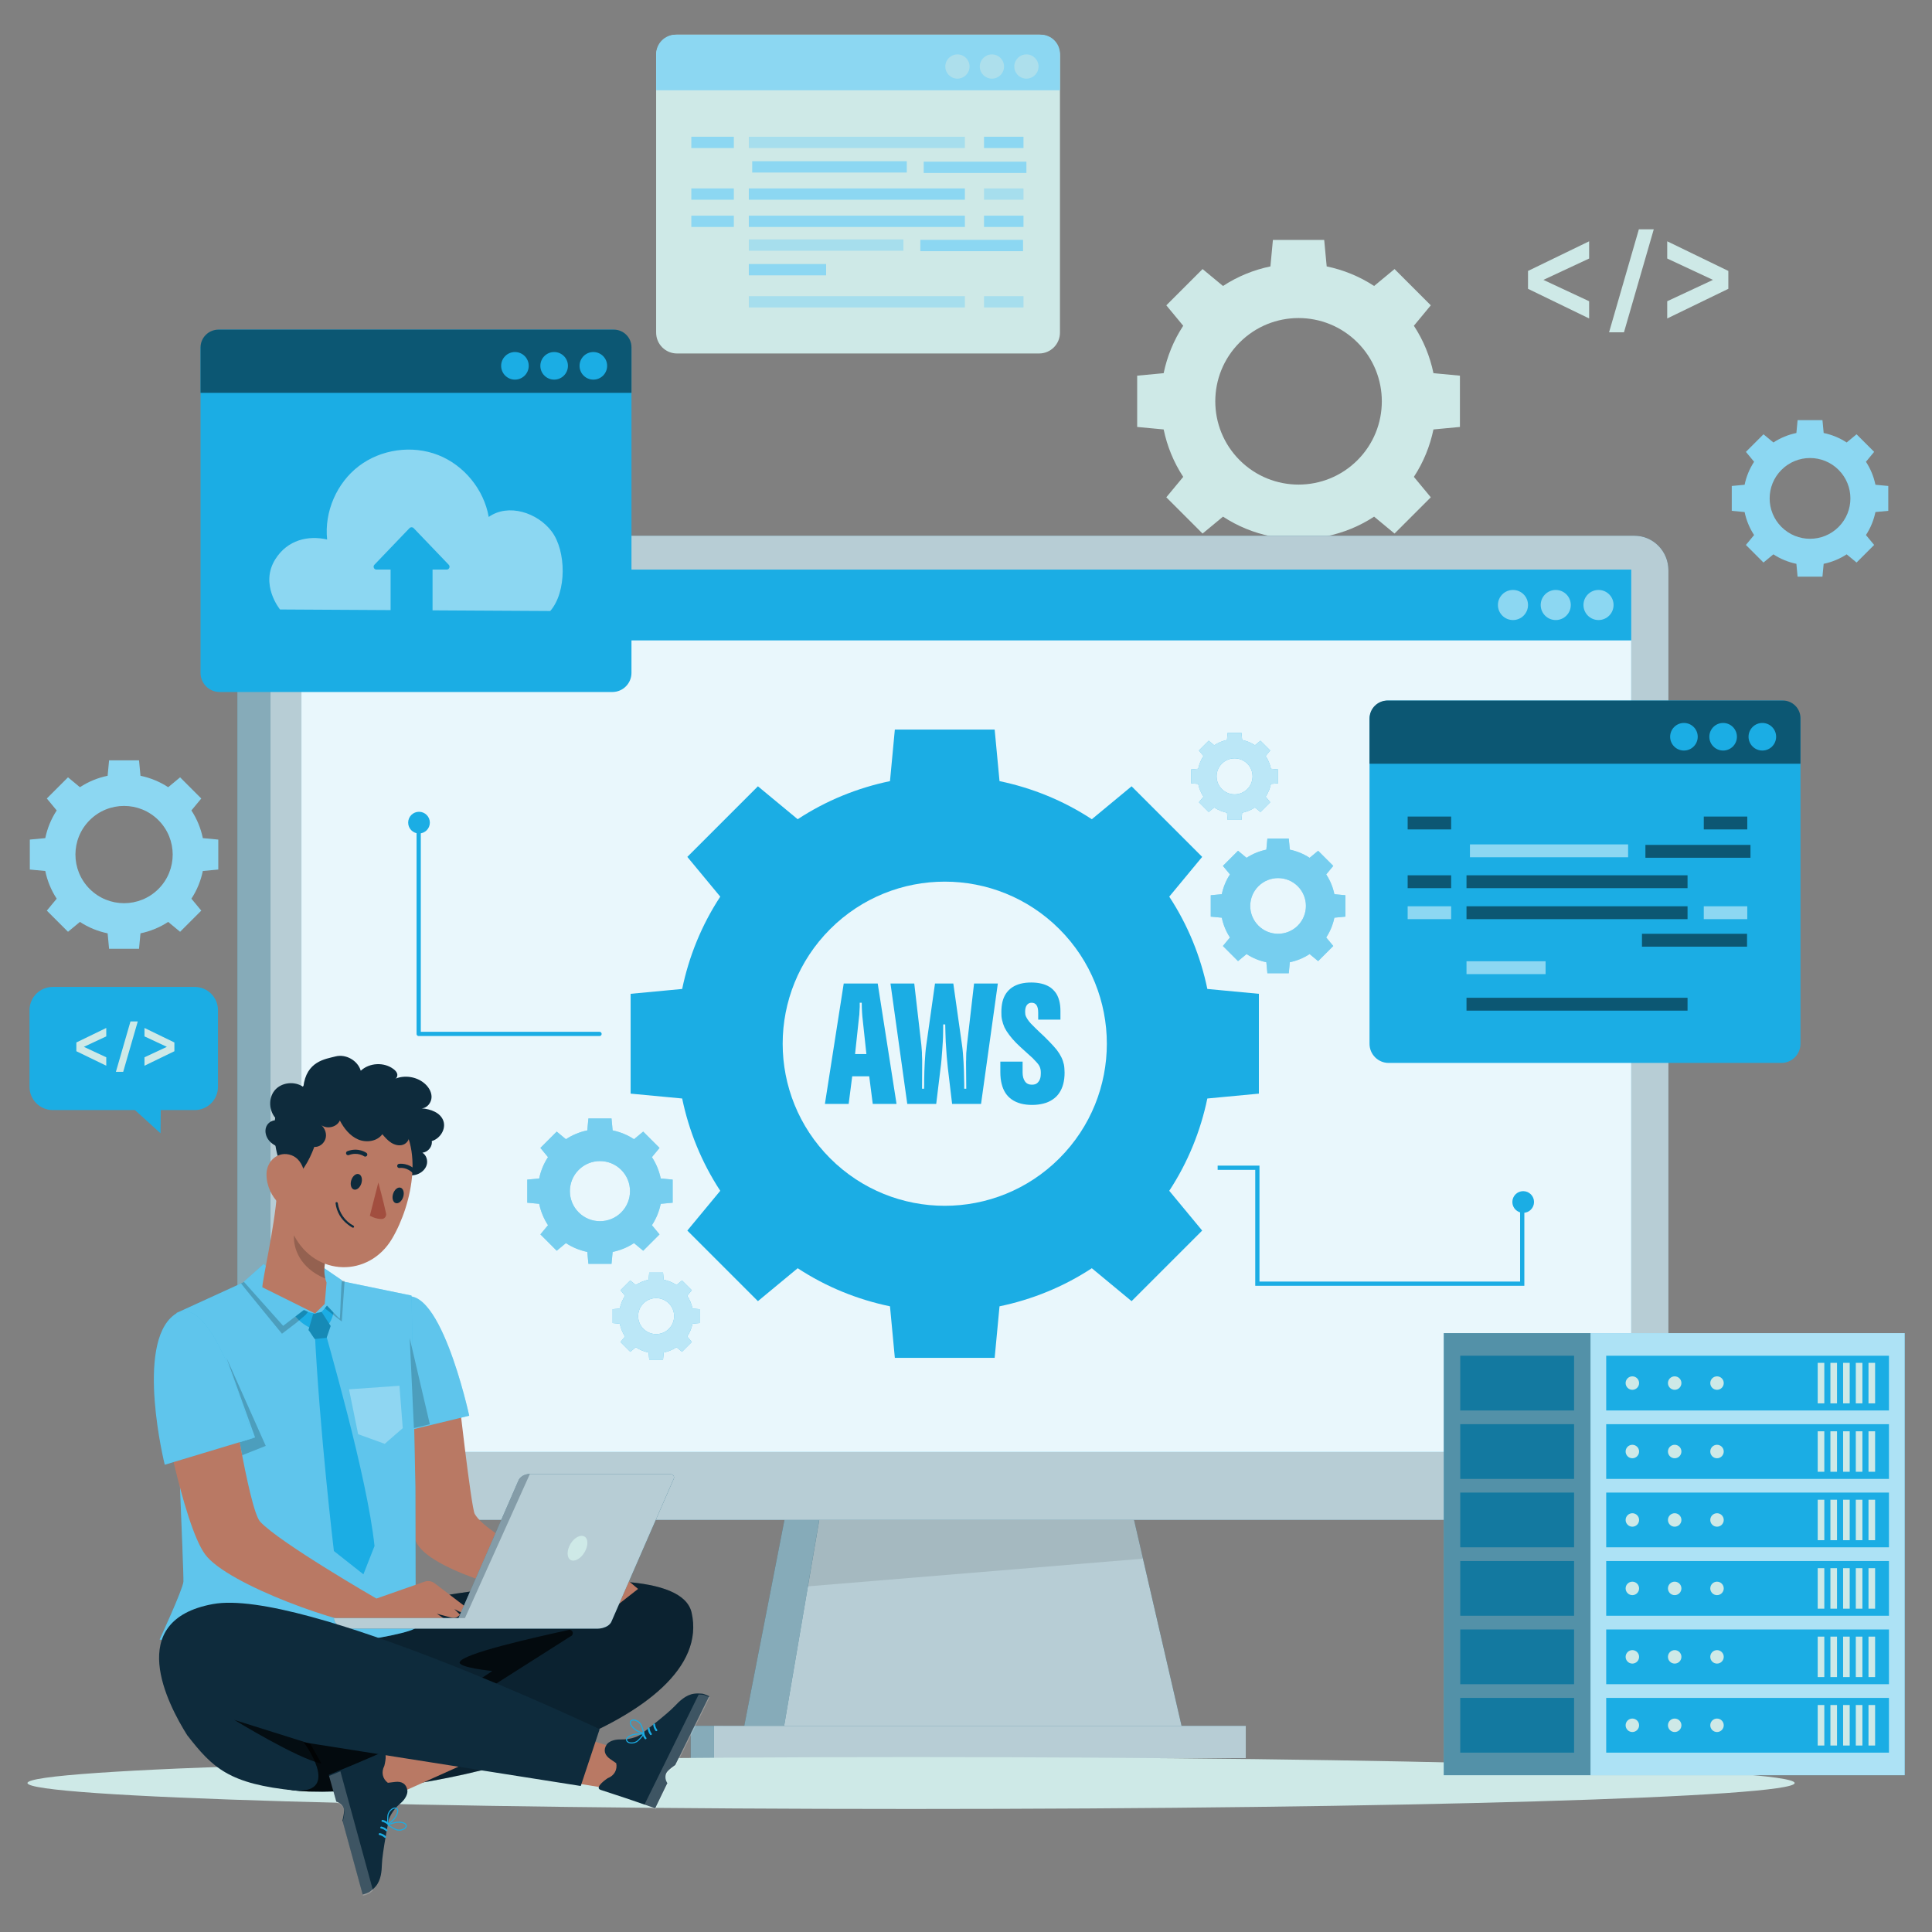 <?xml version="1.0" encoding="UTF-8" standalone="no"?>
<!-- Created with Inkscape (http://www.inkscape.org/) -->

<svg
   width="1000"
   height="1000"
   viewBox="0 0 264.583 264.583"
   version="1.1"
   id="svg1"
   xml:space="preserve"
   xmlns="http://www.w3.org/2000/svg"
   xmlns:svg="http://www.w3.org/2000/svg"><rect x="0" y="0" width="264.583" height="264.583" fill="#808080" stroke="none"/><defs
     id="defs1" /><g
     id="layer1"><g
       id="g196"
       transform="matrix(1.089,0,0,1.089,-459.43,-11.155)"><path
         style="fill:#cee9e7;fill-opacity:1;stroke-width:0.531"
         d="m 570.679,51.21 c -1.212,1.846 -2.026,3.873 -2.461,5.963 l -3.33,0.313 v 6.449 l 3.331,0.314 c 0.434,2.09 1.249,4.118 2.461,5.963 l -2.127,2.569 4.56,4.56 2.569,-2.127 c 1.846,1.211 3.873,2.027 5.963,2.461 l 0.313,3.33 6.449,-5.31e-4 0.314,-3.33 c 2.091,-0.434 4.118,-1.25 5.963,-2.461 l 2.569,2.127 4.56,-4.56 -2.127,-2.569 c 1.211,-1.846 2.026,-3.873 2.461,-5.963 l 3.33,-0.314 5.3e-4,-6.449 -3.33,-0.314 c -0.434,-2.09 -1.25,-4.118 -2.461,-5.963 l 2.127,-2.569 -4.56,-4.56 -2.569,2.127 c -1.846,-1.212 -3.873,-2.027 -5.963,-2.461 l -0.314,-3.33 -6.449,5.31e-4 -0.313,3.33 c -2.091,0.434 -4.118,1.249 -5.963,2.461 l -2.569,-2.127 -4.56,4.56 z m 21.909,2.097 c 4.089,4.089 4.09,10.72 0,14.809 -4.09,4.09 -10.72,4.089 -14.809,0 -4.09,-4.09 -4.09,-10.719 0,-14.809 4.09,-4.09 10.719,-4.09 14.809,0 z"
         id="path6" /><g
         id="g63"
         transform="matrix(0.531,0,0,0.531,409.165,-3.584)"
         style="fill:#cee9e7;fill-opacity:1">
		<g
   id="g59"
   style="fill:#cee9e7;fill-opacity:1">
			<path
   style="fill:#cee9e7;fill-opacity:1"
   d="m 400.302,87.264 -10.832,5.059 10.832,5.059 v 4.079 l -14.474,-7.02 v -4.236 l 14.474,-7.02 z"
   id="path52" />
			<path
   style="fill:#cee9e7;fill-opacity:1"
   d="m 433.267,90.205 v 4.236 l -14.474,7.02 v -4.079 l 10.831,-5.059 -10.831,-5.059 v -4.079 z"
   id="path56" />
		</g>
		<g
   id="g61"
   style="fill:#cee9e7;fill-opacity:1">
			<polygon
   style="fill:#cee9e7;fill-opacity:1"
   points="412.079,80.345 405.021,104.738 408.55,104.738 415.608,80.345 "
   id="polygon59" />
		</g>
	</g><path
         style="fill:#8cd7f2;fill-opacity:1;stroke-width:0.531"
         d="m 429.013,112.16 c -0.708,1.078 -1.184,2.262 -1.437,3.483 l -1.945,0.183 v 3.766 l 1.945,0.183 c 0.253,1.221 0.729,2.405 1.437,3.483 l -1.242,1.5 2.663,2.663 1.5,-1.242 c 1.078,0.708 2.262,1.184 3.483,1.437 l 0.183,1.945 h 3.766 l 0.183,-1.945 c 1.221,-0.253 2.405,-0.73 3.483,-1.437 l 1.5,1.242 2.663,-2.663 -1.242,-1.5 c 0.708,-1.078 1.184,-2.262 1.437,-3.483 l 1.945,-0.183 v -3.766 l -1.945,-0.183 c -0.253,-1.221 -0.729,-2.405 -1.437,-3.483 l 1.242,-1.5 -2.663,-2.663 -1.5,1.242 c -1.078,-0.708 -2.262,-1.184 -3.483,-1.438 l -0.183,-1.945 h -3.766 l -0.183,1.945 c -1.221,0.253 -2.405,0.729 -3.483,1.437 l -1.5,-1.242 -2.663,2.663 z m 12.796,1.225 c 2.388,2.388 2.388,6.261 0,8.649 -2.389,2.389 -6.262,2.388 -8.649,0 -2.389,-2.389 -2.388,-6.261 0,-8.649 2.389,-2.388 6.261,-2.389 8.649,0 z"
         id="path71" /><path
         style="fill:#8cd7f2;fill-opacity:1;stroke-width:0.531"
         d="m 642.47,68.313 c -0.588,0.895 -0.983,1.878 -1.193,2.892 l -1.615,0.152 v 3.127 l 1.615,0.152 c 0.21,1.014 0.606,1.997 1.193,2.892 l -1.031,1.246 2.211,2.211 1.246,-1.031 c 0.895,0.588 1.878,0.983 2.892,1.193 l 0.152,1.615 h 3.127 l 0.152,-1.615 c 1.014,-0.21 1.997,-0.606 2.892,-1.193 l 1.246,1.031 2.211,-2.211 -1.031,-1.246 c 0.588,-0.895 0.983,-1.878 1.193,-2.892 l 1.615,-0.152 v -3.127 l -1.615,-0.152 c -0.21,-1.014 -0.606,-1.997 -1.193,-2.891 l 1.031,-1.246 -2.211,-2.211 -1.246,1.031 c -0.895,-0.588 -1.878,-0.983 -2.891,-1.193 l -0.152,-1.615 h -3.127 l -0.152,1.615 c -1.014,0.21 -1.997,0.606 -2.891,1.193 l -1.246,-1.031 -2.211,2.211 z m 10.624,1.017 c 1.983,1.983 1.983,5.198 0,7.181 -1.983,1.983 -5.198,1.983 -7.181,0 -1.983,-1.983 -1.983,-5.198 0,-7.181 1.983,-1.983 5.198,-1.983 7.181,0 z"
         id="path72" /><g
         id="g195"><g
           id="g163"><path
             style="fill:#cee9e7;fill-opacity:1;stroke-width:0.531"
             d="m 552.556,54.695 h -45.538 c -1.448,0 -2.623,-1.174 -2.623,-2.623 V 17.226 c 0,-1.448 1.174,-2.623 2.623,-2.623 h 45.538 c 1.448,0 2.623,1.174 2.623,2.623 v 34.847 c 0,1.448 -1.174,2.622 -2.623,2.622 z"
             id="path7" /><path
             style="fill:#8cd7f2;fill-opacity:1;stroke-width:0.531"
             d="m 555.179,21.595 h -50.783 v -4.533 c 0,-1.358 1.101,-2.458 2.458,-2.458 h 45.91 c 1.334,0 2.415,1.081 2.415,2.415 v 4.576 z"
             id="path8" /></g><g
           id="g161"><rect
             x="516.052"
             y="27.439"
             style="opacity:0.6;fill:#8cd7f2;fill-opacity:1;stroke-width:0.531"
             width="27.171"
             height="1.423"
             id="rect21" /><rect
             x="516.476"
             y="30.518"
             style="fill:#8cd7f2;fill-opacity:1;stroke-width:0.531"
             width="19.442"
             height="1.423"
             id="rect22" /><rect
             x="545.628"
             y="27.439"
             style="fill:#8cd7f2;fill-opacity:1;stroke-width:0.531"
             width="4.965"
             height="1.423"
             id="rect23" /><rect
             x="508.821"
             y="27.439"
             style="fill:#8cd7f2;fill-opacity:1;stroke-width:0.531"
             width="5.345"
             height="1.423"
             id="rect30" /><rect
             x="516.052"
             y="33.938"
             style="fill:#8cd7f2;fill-opacity:1;stroke-width:0.531"
             width="27.171"
             height="1.423"
             id="rect31" /><rect
             x="545.628"
             y="33.938"
             style="opacity:0.6;fill:#8cd7f2;fill-opacity:1;stroke-width:0.531"
             width="4.965"
             height="1.423"
             id="rect32" /><rect
             x="508.821"
             y="33.938"
             style="fill:#8cd7f2;fill-opacity:1;stroke-width:0.531"
             width="5.345"
             height="1.423"
             id="rect33" /><rect
             x="516.052"
             y="47.487"
             style="opacity:0.6;fill:#8cd7f2;fill-opacity:1;stroke-width:0.531"
             width="27.171"
             height="1.423"
             id="rect35" /><rect
             x="545.628"
             y="47.487"
             style="opacity:0.6;fill:#8cd7f2;fill-opacity:1;stroke-width:0.531"
             width="4.965"
             height="1.423"
             id="rect36" /><rect
             x="516.052"
             y="37.364"
             style="fill:#8cd7f2;fill-opacity:1;stroke-width:0.531"
             width="27.171"
             height="1.423"
             id="rect37" /><rect
             x="545.628"
             y="37.364"
             style="fill:#8cd7f2;fill-opacity:1;stroke-width:0.531"
             width="4.965"
             height="1.423"
             id="rect38" /><rect
             x="508.821"
             y="37.364"
             style="fill:#8cd7f2;fill-opacity:1;stroke-width:0.531"
             width="5.345"
             height="1.423"
             id="rect39" /><rect
             x="538.045"
             y="30.573"
             style="fill:#8cd7f2;fill-opacity:1;stroke-width:0.531"
             width="12.915"
             height="1.423"
             id="rect40" /><rect
             x="516.052"
             y="40.352"
             style="opacity:0.6;fill:#8cd7f2;fill-opacity:1;stroke-width:0.531"
             width="19.442"
             height="1.423"
             id="rect43" /><rect
             x="537.622"
             y="40.408"
             style="fill:#8cd7f2;fill-opacity:1;stroke-width:0.531"
             width="12.915"
             height="1.423"
             id="rect44" /><rect
             x="516.052"
             y="43.446"
             style="fill:#8cd7f2;fill-opacity:1;stroke-width:0.531"
             width="9.721"
             height="1.423"
             id="rect47" /></g><g
           id="g162"><path
             style="opacity:0.5;fill:#cee9e7;fill-opacity:1;stroke-width:0.531"
             d="m 552.486,18.609 c 0,0.843 -0.683,1.526 -1.526,1.526 -0.843,0 -1.526,-0.683 -1.526,-1.526 0,-0.843 0.683,-1.526 1.526,-1.526 0.843,-5.31e-4 1.526,0.683 1.526,1.526 z"
             id="path9" /><path
             style="opacity:0.5;fill:#cee9e7;fill-opacity:1;stroke-width:0.531"
             d="m 548.149,18.609 c 0,0.843 -0.683,1.526 -1.526,1.526 -0.843,0 -1.526,-0.683 -1.526,-1.526 0,-0.843 0.683,-1.526 1.526,-1.526 0.843,-5.31e-4 1.526,0.683 1.526,1.526 z"
             id="path10" /><circle
             style="opacity:0.5;fill:#cee9e7;fill-opacity:1;stroke-width:0.531"
             cx="542.285"
             cy="18.609"
             r="1.526"
             id="circle10" /></g></g></g><g
       id="g558"
       transform="matrix(1.091,0,0,1.091,-16.42,-4.117)"><g
         id="g556"
         transform="translate(-255.934,10.307)"><path
           style="fill:#0c5773;fill-opacity:1;stroke-width:0.531;enable-background:new"
           d="m 318.17,184.257 h -13.507 c -2.147,0 -3.887,-1.74 -3.887,-3.887 V 65.55 c 0,-2.672 2.166,-4.838 4.838,-4.838 h 12.555 z"
           id="path524" /><polygon
           style="fill:#0c5773;fill-opacity:1;enable-background:new"
           points="232.347,349.973 215.617,349.526 205.216,402.816 220.309,402.816 "
           id="polygon524"
           transform="matrix(0.531,0,0,0.531,255.398,-3.584)" /><rect
           x="357.69"
           y="210.102"
           style="fill:#0c5773;fill-opacity:1;stroke-width:0.531;enable-background:new"
           width="4.06"
           height="4.06"
           id="rect524" /><path
           style="opacity:0.5;fill:#ffffff;stroke-width:0.531"
           d="m 318.17,184.257 h -13.507 c -2.147,0 -3.887,-1.74 -3.887,-3.887 V 65.55 c 0,-2.672 2.166,-4.838 4.838,-4.838 h 12.555 z"
           id="path525" /><polygon
           style="opacity:0.5;fill:#ffffff"
           points="232.347,349.973 215.617,349.526 205.216,402.816 220.309,402.816 "
           id="polygon525"
           transform="matrix(0.531,0,0,0.531,255.398,-3.584)" /><rect
           x="357.69"
           y="210.102"
           style="opacity:0.5;fill:#ffffff;stroke-width:0.531"
           width="4.06"
           height="4.06"
           id="rect525" /><polygon
           style="fill:#0c5773;fill-opacity:1"
           points="213.456,409.827 227.228,329.074 291.726,329.074 310.378,409.827 "
           id="polygon526"
           transform="matrix(0.531,0,0,0.531,255.398,-3.584)" /><polygon
           style="opacity:0.7;fill:#ffffff"
           points="213.456,409.827 227.228,329.074 291.726,329.074 310.378,409.827 "
           id="polygon527"
           transform="matrix(0.531,0,0,0.531,255.398,-3.584)" /><polygon
           style="opacity:0.1;fill:#000000;enable-background:new"
           points="223.023,353.54 220.309,369.45 299.509,362.908 297.345,353.54 "
           id="polygon528"
           transform="matrix(0.531,0,0,0.531,255.398,-3.584)" /><rect
           x="360.615"
           y="210.102"
           style="fill:#0c5773;fill-opacity:1;stroke-width:0.531"
           width="66.748"
           height="4.06"
           id="rect528" /><rect
           x="360.615"
           y="210.102"
           style="opacity:0.7;fill:#ffffff;stroke-width:0.531"
           width="66.748"
           height="4.06"
           id="rect529" /><path
           style="fill:#0c5773;fill-opacity:1;stroke-width:0.531"
           d="m 309.183,60.712 h 3.539 159.881 3.539 c 2.36,0 4.272,1.944 4.272,4.342 V 179.915 c 0,2.398 -1.913,4.342 -4.272,4.342 h -3.539 -159.881 -3.539 c -2.36,0 -4.273,-1.944 -4.273,-4.342 V 65.053 c 0,-2.398 1.913,-4.342 4.273,-4.342 z"
           id="path530" /><path
           style="opacity:0.7;fill:#ffffff;stroke-width:0.531"
           d="m 309.183,60.712 h 3.539 159.881 3.539 c 2.36,0 4.272,1.944 4.272,4.342 V 179.915 c 0,2.398 -1.913,4.342 -4.272,4.342 h -3.539 -159.881 -3.539 c -2.36,0 -4.273,-1.944 -4.273,-4.342 V 65.053 c 0,-2.398 1.913,-4.342 4.273,-4.342 z"
           id="path532" /><rect
           x="308.821"
           y="64.963"
           style="fill:#1bade4;fill-opacity:1;stroke-width:0.531"
           width="166.926"
           height="110.76"
           id="rect534" /><rect
           x="308.821"
           y="64.963"
           style="opacity:0.9;fill:#ffffff;stroke-width:0.531"
           width="166.926"
           height="110.76"
           id="rect535" /><rect
           x="308.821"
           y="64.963"
           style="fill:#1bade4;fill-opacity:1;stroke-width:0.531"
           width="166.928"
           height="8.89"
           id="rect536" /><path
           style="opacity:1;fill:#8cd7f2;fill-opacity:1;stroke-width:0.531"
           d="m 473.527,69.409 c 0,1.043 -0.846,1.889 -1.889,1.889 -1.044,0 -1.889,-0.846 -1.889,-1.889 0,-1.043 0.846,-1.889 1.889,-1.889 1.044,0 1.889,0.845 1.889,1.889 z"
           id="path536" /><path
           style="opacity:1;fill:#8cd7f2;fill-opacity:1;stroke-width:0.531"
           d="m 468.158,69.409 c 0,1.043 -0.846,1.889 -1.889,1.889 -1.043,0 -1.889,-0.846 -1.889,-1.889 0,-1.043 0.846,-1.889 1.889,-1.889 1.043,0 1.889,0.845 1.889,1.889 z"
           id="path537" /><path
           style="opacity:1;fill:#8cd7f2;fill-opacity:1;stroke-width:0.531"
           d="m 462.789,69.409 c 0,1.043 -0.846,1.889 -1.889,1.889 -1.044,0 -1.889,-0.846 -1.889,-1.889 0,-1.043 0.846,-1.889 1.889,-1.889 1.043,0 1.889,0.845 1.889,1.889 z"
           id="path538" /><path
           style="fill:#1bade4;fill-opacity:1;stroke-width:0.531"
           d="m 339.772,138.713 c -0.545,0.83 -0.911,1.741 -1.107,2.682 l -1.497,0.141 v 2.9 l 1.498,0.141 c 0.195,0.94 0.562,1.852 1.107,2.682 l -0.956,1.155 2.05,2.05 1.155,-0.956 c 0.83,0.545 1.742,0.911 2.682,1.107 l 0.141,1.498 h 2.9 l 0.141,-1.497 c 0.94,-0.196 1.852,-0.562 2.682,-1.107 l 1.155,0.956 2.05,-2.05 -0.956,-1.155 c 0.545,-0.83 0.911,-1.741 1.106,-2.682 l 1.497,-0.141 v -2.9 l -1.497,-0.141 c -0.195,-0.94 -0.562,-1.852 -1.107,-2.681 l 0.956,-1.155 -2.05,-2.05 -1.155,0.956 c -0.83,-0.545 -1.742,-0.912 -2.682,-1.107 l -0.141,-1.497 h -2.9 l -0.141,1.497 c -0.94,0.195 -1.852,0.562 -2.682,1.107 l -1.155,-0.956 -2.05,2.05 z m 9.19,1.604 c 1.473,1.473 1.474,3.863 0,5.337 -1.474,1.474 -3.863,1.473 -5.337,0 -1.474,-1.474 -1.474,-3.863 0,-5.337 1.474,-1.473 3.863,-1.473 5.337,5.4e-4 z"
           id="path540" /><path
           style="opacity:0.4;fill:#ffffff;stroke-width:0.531"
           d="m 339.772,138.713 c -0.545,0.83 -0.911,1.741 -1.107,2.682 l -1.497,0.141 v 2.9 l 1.498,0.141 c 0.195,0.94 0.562,1.852 1.107,2.682 l -0.956,1.155 2.05,2.05 1.155,-0.956 c 0.83,0.545 1.742,0.911 2.682,1.107 l 0.141,1.498 h 2.9 l 0.141,-1.497 c 0.94,-0.196 1.852,-0.562 2.682,-1.107 l 1.155,0.956 2.05,-2.05 -0.956,-1.155 c 0.545,-0.83 0.911,-1.741 1.106,-2.682 l 1.497,-0.141 v -2.9 l -1.497,-0.141 c -0.195,-0.94 -0.562,-1.852 -1.107,-2.681 l 0.956,-1.155 -2.05,-2.05 -1.155,0.956 c -0.83,-0.545 -1.742,-0.912 -2.682,-1.107 l -0.141,-1.497 h -2.9 l -0.141,1.497 c -0.94,0.195 -1.852,0.562 -2.682,1.107 l -1.155,-0.956 -2.05,2.05 z m 9.19,1.604 c 1.473,1.473 1.474,3.863 0,5.337 -1.474,1.474 -3.863,1.473 -5.337,0 -1.474,-1.474 -1.474,-3.863 0,-5.337 1.474,-1.473 3.863,-1.473 5.337,5.4e-4 z"
           id="path541" /><path
           style="fill:#1bade4;fill-opacity:1;stroke-width:0.531"
           d="m 425.375,103.227 c -0.505,0.769 -0.844,1.613 -1.025,2.484 l -1.387,0.131 v 2.686 l 1.387,0.131 c 0.181,0.87 0.52,1.715 1.025,2.483 l -0.886,1.07 1.899,1.899 1.07,-0.886 c 0.769,0.505 1.613,0.844 2.483,1.025 l 0.131,1.387 h 2.686 l 0.131,-1.387 c 0.871,-0.181 1.715,-0.52 2.484,-1.025 l 1.07,0.886 1.899,-1.899 -0.886,-1.07 c 0.505,-0.769 0.844,-1.613 1.025,-2.483 l 1.387,-0.131 v -2.686 l -1.387,-0.131 c -0.181,-0.87 -0.52,-1.715 -1.025,-2.483 l 0.886,-1.07 -1.899,-1.899 -1.07,0.886 c -0.769,-0.505 -1.613,-0.844 -2.483,-1.025 l -0.131,-1.387 h -2.686 l -0.131,1.387 c -0.871,0.181 -1.715,0.52 -2.483,1.025 l -1.07,-0.886 -1.899,1.899 z m 8.512,1.486 c 1.365,1.365 1.365,3.578 0,4.943 -1.365,1.365 -3.578,1.365 -4.943,0 -1.365,-1.365 -1.365,-3.578 0,-4.943 1.365,-1.364 3.578,-1.364 4.943,5.3e-4 z"
           id="path542" /><path
           style="opacity:0.4;fill:#ffffff;stroke-width:0.531"
           d="m 425.375,103.227 c -0.505,0.769 -0.844,1.613 -1.025,2.484 l -1.387,0.131 v 2.686 l 1.387,0.131 c 0.181,0.87 0.52,1.715 1.025,2.483 l -0.886,1.07 1.899,1.899 1.07,-0.886 c 0.769,0.505 1.613,0.844 2.483,1.025 l 0.131,1.387 h 2.686 l 0.131,-1.387 c 0.871,-0.181 1.715,-0.52 2.484,-1.025 l 1.07,0.886 1.899,-1.899 -0.886,-1.07 c 0.505,-0.769 0.844,-1.613 1.025,-2.483 l 1.387,-0.131 v -2.686 l -1.387,-0.131 c -0.181,-0.87 -0.52,-1.715 -1.025,-2.483 l 0.886,-1.07 -1.899,-1.899 -1.07,0.886 c -0.769,-0.505 -1.613,-0.844 -2.483,-1.025 l -0.131,-1.387 h -2.686 l -0.131,1.387 c -0.871,0.181 -1.715,0.52 -2.483,1.025 l -1.07,-0.886 -1.899,1.899 z m 8.512,1.486 c 1.365,1.365 1.365,3.578 0,4.943 -1.365,1.365 -3.578,1.365 -4.943,0 -1.365,-1.365 -1.365,-3.578 0,-4.943 1.365,-1.364 3.578,-1.364 4.943,5.3e-4 z"
           id="path543" /><path
           style="fill:#1bade4;fill-opacity:1;stroke-width:0.531"
           d="m 422.051,88.362 c -0.326,0.497 -0.546,1.042 -0.663,1.605 l -0.896,0.084 v 1.736 l 0.896,0.084 c 0.117,0.563 0.336,1.108 0.662,1.605 l -0.572,0.691 1.227,1.227 0.691,-0.572 c 0.497,0.326 1.042,0.546 1.605,0.663 l 0.085,0.896 h 1.736 l 0.085,-0.896 c 0.563,-0.117 1.108,-0.336 1.605,-0.663 l 0.691,0.572 1.227,-1.227 -0.572,-0.691 c 0.326,-0.497 0.546,-1.042 0.662,-1.605 l 0.896,-0.084 v -1.736 l -0.896,-0.084 c -0.117,-0.563 -0.336,-1.108 -0.663,-1.605 l 0.572,-0.691 -1.227,-1.227 -0.691,0.572 c -0.497,-0.326 -1.042,-0.546 -1.605,-0.663 l -0.085,-0.896 h -1.736 l -0.085,0.896 c -0.563,0.117 -1.108,0.336 -1.605,0.663 l -0.691,-0.572 -1.227,1.227 z m 5.501,0.96 c 0.882,0.882 0.882,2.312 0,3.194 -0.882,0.882 -2.312,0.882 -3.194,0 -0.882,-0.882 -0.882,-2.312 0,-3.194 0.882,-0.882 2.312,-0.882 3.194,0 z"
           id="path544" /><path
           style="opacity:0.7;fill:#ffffff;stroke-width:0.531"
           d="m 422.051,88.362 c -0.326,0.497 -0.546,1.042 -0.663,1.605 l -0.896,0.084 v 1.736 l 0.896,0.084 c 0.117,0.563 0.336,1.108 0.662,1.605 l -0.572,0.691 1.227,1.227 0.691,-0.572 c 0.497,0.326 1.042,0.546 1.605,0.663 l 0.085,0.896 h 1.736 l 0.085,-0.896 c 0.563,-0.117 1.108,-0.336 1.605,-0.663 l 0.691,0.572 1.227,-1.227 -0.572,-0.691 c 0.326,-0.497 0.546,-1.042 0.662,-1.605 l 0.896,-0.084 v -1.736 l -0.896,-0.084 c -0.117,-0.563 -0.336,-1.108 -0.663,-1.605 l 0.572,-0.691 -1.227,-1.227 -0.691,0.572 c -0.497,-0.326 -1.042,-0.546 -1.605,-0.663 l -0.085,-0.896 h -1.736 l -0.085,0.896 c -0.563,0.117 -1.108,0.336 -1.605,0.663 l -0.691,-0.572 -1.227,1.227 z m 5.501,0.96 c 0.882,0.882 0.882,2.312 0,3.194 -0.882,0.882 -2.312,0.882 -3.194,0 -0.882,-0.882 -0.882,-2.312 0,-3.194 0.882,-0.882 2.312,-0.882 3.194,0 z"
           id="path545" /><path
           style="fill:#1bade4;fill-opacity:1;stroke-width:0.531"
           d="m 349.443,156.115 c -0.326,0.497 -0.546,1.042 -0.663,1.605 l -0.896,0.085 v 1.736 l 0.896,0.085 c 0.117,0.563 0.336,1.108 0.663,1.605 l -0.572,0.691 1.227,1.227 0.691,-0.572 c 0.497,0.326 1.042,0.546 1.605,0.662 l 0.085,0.896 h 1.736 l 0.085,-0.896 c 0.563,-0.117 1.108,-0.336 1.605,-0.663 l 0.691,0.572 1.227,-1.227 -0.572,-0.691 c 0.326,-0.497 0.546,-1.042 0.662,-1.605 l 0.896,-0.085 v -1.736 l -0.896,-0.085 c -0.117,-0.563 -0.336,-1.108 -0.663,-1.605 l 0.572,-0.691 -1.227,-1.227 -0.691,0.572 c -0.497,-0.326 -1.042,-0.546 -1.605,-0.663 l -0.085,-0.896 h -1.736 l -0.085,0.896 c -0.563,0.117 -1.108,0.336 -1.605,0.662 l -0.691,-0.572 -1.227,1.227 z m 5.501,0.96 c 0.882,0.882 0.882,2.312 0,3.194 -0.882,0.882 -2.312,0.882 -3.194,0 -0.882,-0.882 -0.882,-2.312 0,-3.194 0.882,-0.883 2.312,-0.883 3.194,0 z"
           id="path546" /><path
           style="opacity:0.7;fill:#ffffff;stroke-width:0.531"
           d="m 349.443,156.115 c -0.326,0.497 -0.546,1.042 -0.663,1.605 l -0.896,0.085 v 1.736 l 0.896,0.085 c 0.117,0.563 0.336,1.108 0.663,1.605 l -0.572,0.691 1.227,1.227 0.691,-0.572 c 0.497,0.326 1.042,0.546 1.605,0.662 l 0.085,0.896 h 1.736 l 0.085,-0.896 c 0.563,-0.117 1.108,-0.336 1.605,-0.663 l 0.691,0.572 1.227,-1.227 -0.572,-0.691 c 0.326,-0.497 0.546,-1.042 0.662,-1.605 l 0.896,-0.085 v -1.736 l -0.896,-0.085 c -0.117,-0.563 -0.336,-1.108 -0.663,-1.605 l 0.572,-0.691 -1.227,-1.227 -0.691,0.572 c -0.497,-0.326 -1.042,-0.546 -1.605,-0.663 l -0.085,-0.896 h -1.736 l -0.085,0.896 c -0.563,0.117 -1.108,0.336 -1.605,0.662 l -0.691,-0.572 -1.227,1.227 z m 5.501,0.96 c 0.882,0.882 0.882,2.312 0,3.194 -0.882,0.882 -2.312,0.882 -3.194,0 -0.882,-0.882 -0.882,-2.312 0,-3.194 0.882,-0.883 2.312,-0.883 3.194,0 z"
           id="path547" /><path
           style="fill:#1bade4;fill-opacity:1;stroke-width:0.531"
           d="m 361.395,106.019 c -2.355,3.586 -3.938,7.524 -4.782,11.587 l -6.47,0.609 -5.3e-4,12.53 6.471,0.61 c 0.843,4.061 2.427,8 4.781,11.586 l -4.133,4.992 8.86,8.86 4.992,-4.133 c 3.586,2.354 7.524,3.938 11.586,4.781 l 0.609,6.471 12.53,-5.4e-4 0.61,-6.469 c 4.062,-0.844 8.001,-2.428 11.586,-4.782 l 4.992,4.133 8.86,-8.86 -4.133,-4.992 c 2.354,-3.586 3.938,-7.524 4.781,-11.586 l 6.47,-0.61 0.001,-12.53 -6.47,-0.61 c -0.843,-4.061 -2.428,-8 -4.782,-11.586 l 4.133,-4.992 -8.86,-8.86 -4.992,4.133 c -3.586,-2.355 -7.525,-3.939 -11.586,-4.782 l -0.61,-6.47 -12.53,5.31e-4 -0.609,6.47 c -4.062,0.843 -8.001,2.427 -11.586,4.781 l -4.992,-4.133 -8.861,8.861 z m 42.567,4.074 c 7.945,7.945 7.945,20.827 0,28.773 -7.946,7.946 -20.829,7.945 -28.773,0 -7.946,-7.946 -7.945,-20.827 5.4e-4,-28.773 7.945,-7.944 20.827,-7.945 28.773,5.3e-4 z"
           id="path548" /><polyline
           style="fill:none;stroke:#1bade4;stroke-linecap:round;stroke-linejoin:round;stroke-miterlimit:10;stroke-opacity:1"
           points="    128.327,188.796 128.327,238.859 171.077,238.859   "
           id="polyline554"
           transform="matrix(0.531,0,0,0.531,255.398,-3.584)" /><circle
           style="fill:#1bade4;fill-opacity:1;stroke-width:0.531"
           cx="323.58"
           cy="96.726"
           r="1.361"
           id="circle554" /><circle
           style="fill:#1bade4;fill-opacity:1;stroke-width:0.531"
           cx="462.183"
           cy="144.347"
           r="1.361"
           id="circle555" /><polyline
           style="fill:none;stroke:#1bade4;stroke-miterlimit:10;stroke-opacity:1"
           points="389.197,278.047 389.197,297.898 326.585,297.898     326.585,270.492 317.198,270.492   "
           id="polyline555"
           transform="matrix(0.531,0,0,0.531,255.398,-3.584)" /><path
           style="font-size:12.7px;font-family:Boldonse;-inkscape-font-specification:Boldonse;text-align:center;letter-spacing:0px;word-spacing:0px;text-anchor:middle;fill:#1bade4;fill-opacity:1;stroke-width:1.565;stroke-linecap:round"
           d="m 374.531,132.036 2.362,-15.113 h 4.267 l 2.362,15.113 h -2.985 l -0.445,-3.467 h -2.134 l -0.445,3.467 z m 3.785,-6.261 h 1.422 l -0.508,-4.737 q -0.025,-0.292 -0.038,-0.521 -0.013,-0.241 -0.025,-0.508 -0.013,-0.279 -0.013,-0.673 h -0.254 v 0.368 q 0,0.089 0,0.178 -0.013,0.102 -0.013,0.191 0,0.127 -0.013,0.267 -0.013,0.127 -0.013,0.254 0,0.254 -0.038,0.445 z m 10.732,1.765 -0.546,4.496 h -3.632 l -2.108,-15.113 h 2.985 l 0.889,7.709 q 0.013,0.152 0.038,0.457 0.025,0.305 0.038,0.508 0,0.14 0,0.292 0.013,0.14 0.013,0.279 0,0.152 0.013,0.305 0,0.165 0,0.33 v 0.673 l -0.013,2.654 h 0.254 q 0,-0.254 0.013,-0.533 0,-0.267 0,-0.546 0,-0.572 0.025,-1.143 0.025,-0.572 0.051,-1.143 0.025,-0.495 0.076,-1.105 0.051,-0.622 0.114,-1.016 l 1.092,-7.722 h 2.299 l 1.092,7.722 q 0.064,0.394 0.114,1.016 0.051,0.61 0.076,1.105 0.025,0.572 0.051,1.143 0.025,0.572 0.025,1.143 0,0.279 0.013,0.546 0,0.279 0,0.533 h 0.254 l -0.025,-3.073 v -0.368 q 0,-0.102 0.013,-0.229 0,-0.114 0,-0.241 0,-0.33 0.013,-0.559 0.025,-0.229 0.051,-0.546 0,-0.127 0.013,-0.241 0.013,-0.127 0.025,-0.241 l 0.889,-7.709 h 2.985 l -2.108,15.113 h -3.632 l -0.533,-4.496 q -0.025,-0.279 -0.064,-0.66 -0.038,-0.394 -0.076,-0.787 -0.038,-0.406 -0.051,-0.724 -0.051,-0.584 -0.076,-1.143 -0.025,-0.559 -0.038,-1.13 -0.013,-0.254 -0.013,-0.533 -0.013,-0.254 -0.013,-0.508 h -0.254 q 0,0.457 -0.013,1.029 0,0.559 -0.038,1.143 -0.038,0.572 -0.076,1.143 -0.038,0.559 -0.089,1.13 -0.025,0.267 -0.051,0.533 -0.038,0.267 -0.064,0.508 z m 12.255,-6.083 v -0.889 q 0,-1.232 -0.826,-1.232 -0.381,0 -0.597,0.292 -0.216,0.292 -0.216,0.838 0,0.165 0.025,0.356 0.038,0.191 0.165,0.406 0.102,0.191 0.305,0.457 0.203,0.254 0.508,0.546 0.152,0.165 0.343,0.343 0.178,0.191 0.406,0.394 0.686,0.622 1.257,1.219 0.584,0.597 0.953,1.054 0.368,0.483 0.584,0.927 0.216,0.445 0.318,0.914 0.051,0.241 0.064,0.495 0.025,0.254 0.025,0.533 0,0.762 -0.165,1.41 -0.165,0.635 -0.508,1.143 -0.318,0.483 -0.838,0.826 -0.508,0.343 -1.118,0.495 -0.673,0.178 -1.448,0.178 -1.562,0 -2.54,-0.673 -0.965,-0.66 -1.283,-1.968 -0.165,-0.635 -0.165,-1.46 v -1.333 h 2.794 v 1.346 q 0,0.737 0.305,1.143 0.279,0.406 0.864,0.406 0.203,0 0.394,-0.051 0.191,-0.064 0.318,-0.191 0.114,-0.114 0.216,-0.279 0.102,-0.178 0.152,-0.432 0.013,-0.114 0.025,-0.241 0.013,-0.14 0.013,-0.279 0,-0.267 -0.038,-0.457 -0.038,-0.203 -0.152,-0.432 -0.127,-0.229 -0.356,-0.47 -0.216,-0.241 -0.508,-0.533 -0.165,-0.152 -0.368,-0.33 -0.191,-0.178 -0.419,-0.381 -0.711,-0.635 -1.245,-1.156 -0.521,-0.533 -0.889,-1.029 -0.368,-0.483 -0.584,-0.927 -0.203,-0.457 -0.305,-0.927 -0.051,-0.229 -0.076,-0.483 -0.013,-0.254 -0.013,-0.521 0,-0.699 0.14,-1.295 0.152,-0.61 0.47,-1.067 0.622,-0.889 1.803,-1.194 0.584,-0.152 1.333,-0.152 1.422,0 2.337,0.572 0.305,0.191 0.648,0.597 0.343,0.406 0.533,1.105 0.152,0.572 0.152,1.27 v 1.118 z"
           id="text556"
           aria-label="AWS" /></g><g
         id="Shadow"
         transform="matrix(0.531,0,0,0.531,-1.311,-10.027)"
         style="fill:#cee9e7;fill-opacity:1">
	<g
   id="g41"
   style="fill:#cee9e7;fill-opacity:1">
		<g
   id="g40"
   style="fill:#cee9e7;fill-opacity:1">
			<path
   style="fill:#cee9e7;fill-opacity:1"
   d="m 455.058,447.486 c 0,3.387 -93.517,6.132 -208.875,6.132 -115.358,0 -208.875,-2.746 -208.875,-6.132 0,-3.387 93.516,-6.132 208.875,-6.132 115.359,0 208.875,2.745 208.875,6.132 z"
   id="path39" />
		</g>
	</g>
</g><g
         id="g360"
         transform="translate(-119.234,12.443)"><rect
           x="315.516"
           y="158.672"
           style="fill:#1bade4;fill-opacity:1;stroke-width:0.531"
           width="57.855"
           height="55.49"
           id="rect298" /><rect
           x="315.516"
           y="158.672"
           style="opacity:0.4;fill:#ffffff;stroke-width:0.531;enable-background:new"
           width="57.855"
           height="55.49"
           id="rect299" /><rect
           x="333.931"
           y="158.672"
           style="opacity:0.4;fill:#ffffff;stroke-width:0.531;enable-background:new"
           width="39.434"
           height="55.49"
           id="rect300" /><rect
           x="335.903"
           y="161.51"
           style="fill:#1bade4;fill-opacity:1;stroke-width:0.531"
           width="35.492"
           height="6.87"
           id="rect301" /><rect
           x="335.903"
           y="170.101"
           style="fill:#1bade4;fill-opacity:1;stroke-width:0.531"
           width="35.492"
           height="6.87"
           id="rect302" /><rect
           x="335.903"
           y="178.686"
           style="fill:#1bade4;fill-opacity:1;stroke-width:0.531"
           width="35.492"
           height="6.87"
           id="rect303" /><rect
           x="335.903"
           y="187.278"
           style="fill:#1bade4;fill-opacity:1;stroke-width:0.531"
           width="35.492"
           height="6.87"
           id="rect304" /><rect
           x="335.903"
           y="195.87"
           style="fill:#1bade4;fill-opacity:1;stroke-width:0.531"
           width="35.492"
           height="6.87"
           id="rect305" /><rect
           x="335.903"
           y="204.46"
           style="fill:#1bade4;fill-opacity:1;stroke-width:0.531"
           width="35.492"
           height="6.87"
           id="rect306" /><rect
           x="317.583"
           y="161.51"
           style="fill:#1bade4;fill-opacity:1;stroke-width:0.531"
           width="14.287"
           height="6.87"
           id="rect307" /><rect
           x="317.583"
           y="170.101"
           style="fill:#1bade4;fill-opacity:1;stroke-width:0.531"
           width="14.287"
           height="6.87"
           id="rect308" /><rect
           x="317.583"
           y="178.686"
           style="fill:#1bade4;fill-opacity:1;stroke-width:0.531"
           width="14.287"
           height="6.87"
           id="rect309" /><rect
           x="317.583"
           y="187.278"
           style="fill:#1bade4;fill-opacity:1;stroke-width:0.531"
           width="14.287"
           height="6.87"
           id="rect310" /><rect
           x="317.583"
           y="195.87"
           style="fill:#1bade4;fill-opacity:1;stroke-width:0.531"
           width="14.287"
           height="6.87"
           id="rect311" /><rect
           x="317.583"
           y="204.46"
           style="fill:#1bade4;fill-opacity:1;stroke-width:0.531"
           width="14.287"
           height="6.87"
           id="rect312" /><rect
           x="368.828"
           y="162.402"
           style="opacity:1;fill:#cee9e7;fill-opacity:1;stroke-width:0.531;enable-background:new"
           width="0.829"
           height="5.085"
           id="rect313" /><rect
           x="367.234"
           y="162.402"
           style="opacity:1;fill:#cee9e7;fill-opacity:1;stroke-width:0.531;enable-background:new"
           width="0.829"
           height="5.085"
           id="rect314" /><rect
           x="365.64"
           y="162.402"
           style="opacity:1;fill:#cee9e7;fill-opacity:1;stroke-width:0.531;enable-background:new"
           width="0.829"
           height="5.085"
           id="rect315" /><rect
           x="364.046"
           y="162.402"
           style="opacity:1;fill:#cee9e7;fill-opacity:1;stroke-width:0.531;enable-background:new"
           width="0.829"
           height="5.085"
           id="rect316" /><rect
           x="362.452"
           y="162.402"
           style="opacity:1;fill:#cee9e7;fill-opacity:1;stroke-width:0.531;enable-background:new"
           width="0.829"
           height="5.085"
           id="rect317" /><rect
           x="368.828"
           y="170.994"
           style="opacity:1;fill:#cee9e7;fill-opacity:1;stroke-width:0.531;enable-background:new"
           width="0.829"
           height="5.079"
           id="rect318" /><rect
           x="367.234"
           y="170.994"
           style="opacity:1;fill:#cee9e7;fill-opacity:1;stroke-width:0.531;enable-background:new"
           width="0.829"
           height="5.079"
           id="rect319" /><rect
           x="365.64"
           y="170.994"
           style="opacity:1;fill:#cee9e7;fill-opacity:1;stroke-width:0.531;enable-background:new"
           width="0.829"
           height="5.079"
           id="rect320" /><rect
           x="364.046"
           y="170.994"
           style="opacity:1;fill:#cee9e7;fill-opacity:1;stroke-width:0.531;enable-background:new"
           width="0.829"
           height="5.079"
           id="rect321" /><rect
           x="362.452"
           y="170.994"
           style="opacity:1;fill:#cee9e7;fill-opacity:1;stroke-width:0.531;enable-background:new"
           width="0.829"
           height="5.079"
           id="rect322" /><rect
           x="368.828"
           y="179.584"
           style="opacity:1;fill:#cee9e7;fill-opacity:1;stroke-width:0.531;enable-background:new"
           width="0.829"
           height="5.079"
           id="rect323" /><rect
           x="367.234"
           y="179.584"
           style="opacity:1;fill:#cee9e7;fill-opacity:1;stroke-width:0.531;enable-background:new"
           width="0.829"
           height="5.079"
           id="rect324" /><rect
           x="365.64"
           y="179.584"
           style="opacity:1;fill:#cee9e7;fill-opacity:1;stroke-width:0.531;enable-background:new"
           width="0.829"
           height="5.079"
           id="rect325" /><rect
           x="364.046"
           y="179.584"
           style="opacity:1;fill:#cee9e7;fill-opacity:1;stroke-width:0.531;enable-background:new"
           width="0.829"
           height="5.079"
           id="rect326" /><rect
           x="362.452"
           y="179.584"
           style="opacity:1;fill:#cee9e7;fill-opacity:1;stroke-width:0.531;enable-background:new"
           width="0.829"
           height="5.079"
           id="rect327" /><rect
           x="368.828"
           y="188.176"
           style="opacity:1;fill:#cee9e7;fill-opacity:1;stroke-width:0.531;enable-background:new"
           width="0.829"
           height="5.085"
           id="rect328" /><rect
           x="367.234"
           y="188.176"
           style="opacity:1;fill:#cee9e7;fill-opacity:1;stroke-width:0.531;enable-background:new"
           width="0.829"
           height="5.085"
           id="rect329" /><rect
           x="365.64"
           y="188.176"
           style="opacity:1;fill:#cee9e7;fill-opacity:1;stroke-width:0.531;enable-background:new"
           width="0.829"
           height="5.085"
           id="rect330" /><rect
           x="364.046"
           y="188.176"
           style="opacity:1;fill:#cee9e7;fill-opacity:1;stroke-width:0.531;enable-background:new"
           width="0.829"
           height="5.085"
           id="rect331" /><rect
           x="362.452"
           y="188.176"
           style="opacity:1;fill:#cee9e7;fill-opacity:1;stroke-width:0.531;enable-background:new"
           width="0.829"
           height="5.085"
           id="rect332" /><rect
           x="368.828"
           y="196.767"
           style="opacity:1;fill:#cee9e7;fill-opacity:1;stroke-width:0.531;enable-background:new"
           width="0.829"
           height="5.079"
           id="rect333" /><rect
           x="367.234"
           y="196.767"
           style="opacity:1;fill:#cee9e7;fill-opacity:1;stroke-width:0.531;enable-background:new"
           width="0.829"
           height="5.079"
           id="rect334" /><rect
           x="365.64"
           y="196.767"
           style="opacity:1;fill:#cee9e7;fill-opacity:1;stroke-width:0.531;enable-background:new"
           width="0.829"
           height="5.079"
           id="rect335" /><rect
           x="364.046"
           y="196.767"
           style="opacity:1;fill:#cee9e7;fill-opacity:1;stroke-width:0.531;enable-background:new"
           width="0.829"
           height="5.079"
           id="rect336" /><rect
           x="362.452"
           y="196.767"
           style="opacity:1;fill:#cee9e7;fill-opacity:1;stroke-width:0.531;enable-background:new"
           width="0.829"
           height="5.079"
           id="rect337" /><rect
           x="368.828"
           y="205.353"
           style="opacity:1;fill:#cee9e7;fill-opacity:1;stroke-width:0.531;enable-background:new"
           width="0.829"
           height="5.085"
           id="rect338" /><rect
           x="367.234"
           y="205.353"
           style="opacity:1;fill:#cee9e7;fill-opacity:1;stroke-width:0.531;enable-background:new"
           width="0.829"
           height="5.085"
           id="rect339" /><rect
           x="365.64"
           y="205.353"
           style="opacity:1;fill:#cee9e7;fill-opacity:1;stroke-width:0.531;enable-background:new"
           width="0.829"
           height="5.085"
           id="rect340" /><rect
           x="364.046"
           y="205.353"
           style="opacity:1;fill:#cee9e7;fill-opacity:1;stroke-width:0.531;enable-background:new"
           width="0.829"
           height="5.085"
           id="rect341" /><rect
           x="362.452"
           y="205.353"
           style="opacity:1;fill:#cee9e7;fill-opacity:1;stroke-width:0.531;enable-background:new"
           width="0.829"
           height="5.085"
           id="rect342" /><path
           style="opacity:1;fill:#cee9e7;fill-opacity:1;stroke-width:0.531;enable-background:new"
           d="m 340.031,164.941 c 0,0.466 -0.378,0.845 -0.845,0.845 -0.466,0 -0.845,-0.378 -0.845,-0.845 0,-0.466 0.378,-0.845 0.845,-0.845 v 0 c 0.467,0 0.845,0.378 0.845,0.845 z"
           id="path342" /><path
           style="opacity:1;fill:#cee9e7;fill-opacity:1;stroke-width:0.531;enable-background:new"
           d="m 345.344,164.941 c 0,0.466 -0.378,0.845 -0.845,0.845 -0.466,0 -0.845,-0.378 -0.845,-0.845 0,-0.466 0.378,-0.845 0.845,-0.845 v 0 c 0.466,0 0.845,0.378 0.845,0.845 z"
           id="path343" /><path
           style="opacity:1;fill:#cee9e7;fill-opacity:1;stroke-width:0.531;enable-background:new"
           d="m 350.657,164.941 c 0,0.466 -0.378,0.845 -0.845,0.845 -0.466,0 -0.845,-0.378 -0.845,-0.845 0,-0.466 0.378,-0.845 0.845,-0.845 v 0 c 0.466,0 0.845,0.378 0.845,0.845 z"
           id="path344" /><path
           style="opacity:1;fill:#cee9e7;fill-opacity:1;stroke-width:0.531;enable-background:new"
           d="m 340.031,173.533 c 0,0.466 -0.378,0.845 -0.845,0.845 -0.466,0 -0.845,-0.378 -0.845,-0.845 0,-0.467 0.378,-0.845 0.845,-0.845 v 0 c 0.467,0 0.845,0.378 0.845,0.845 z"
           id="path345" /><path
           style="opacity:1;fill:#cee9e7;fill-opacity:1;stroke-width:0.531;enable-background:new"
           d="m 345.344,173.533 c 0,0.466 -0.378,0.845 -0.845,0.845 -0.466,0 -0.845,-0.378 -0.845,-0.845 0,-0.467 0.378,-0.845 0.845,-0.845 v 0 c 0.466,0 0.845,0.378 0.845,0.845 z"
           id="path346" /><path
           style="opacity:1;fill:#cee9e7;fill-opacity:1;stroke-width:0.531;enable-background:new"
           d="m 350.657,173.533 c 0,0.466 -0.378,0.845 -0.845,0.845 -0.466,0 -0.845,-0.378 -0.845,-0.845 0,-0.467 0.378,-0.845 0.845,-0.845 v 0 c 0.466,0 0.845,0.378 0.845,0.845 z"
           id="path347" /><path
           style="opacity:1;fill:#cee9e7;fill-opacity:1;stroke-width:0.531;enable-background:new"
           d="m 340.031,182.124 c 0,0.467 -0.378,0.845 -0.845,0.845 -0.466,0 -0.845,-0.378 -0.845,-0.845 0,-0.466 0.378,-0.845 0.845,-0.845 v 0 c 0.467,0 0.845,0.378 0.845,0.845 z"
           id="path348" /><path
           style="opacity:1;fill:#cee9e7;fill-opacity:1;stroke-width:0.531;enable-background:new"
           d="m 345.344,182.124 c 0,0.467 -0.378,0.845 -0.845,0.845 -0.466,0 -0.845,-0.378 -0.845,-0.845 0,-0.466 0.378,-0.845 0.845,-0.845 v 0 c 0.466,0 0.845,0.378 0.845,0.845 z"
           id="path349" /><path
           style="opacity:1;fill:#cee9e7;fill-opacity:1;stroke-width:0.531;enable-background:new"
           d="m 350.657,182.124 c 0,0.467 -0.378,0.845 -0.845,0.845 -0.466,0 -0.845,-0.378 -0.845,-0.845 0,-0.466 0.378,-0.845 0.845,-0.845 v 0 c 0.466,0 0.845,0.378 0.845,0.845 z"
           id="path350" /><path
           style="opacity:1;fill:#cee9e7;fill-opacity:1;stroke-width:0.531;enable-background:new"
           d="m 340.031,190.716 c 0,0.466 -0.378,0.845 -0.845,0.845 -0.466,0 -0.845,-0.378 -0.845,-0.845 0,-0.466 0.378,-0.845 0.845,-0.845 v 0 c 0.467,0 0.845,0.378 0.845,0.845 z"
           id="path351" /><path
           style="opacity:1;fill:#cee9e7;fill-opacity:1;stroke-width:0.531;enable-background:new"
           d="m 345.344,190.716 c 0,0.466 -0.378,0.845 -0.845,0.845 -0.466,0 -0.845,-0.378 -0.845,-0.845 0,-0.466 0.378,-0.845 0.845,-0.845 v 0 c 0.466,0 0.845,0.378 0.845,0.845 z"
           id="path352" /><path
           style="opacity:1;fill:#cee9e7;fill-opacity:1;stroke-width:0.531;enable-background:new"
           d="m 350.657,190.716 c 0,0.466 -0.378,0.845 -0.845,0.845 -0.466,0 -0.845,-0.378 -0.845,-0.845 0,-0.466 0.378,-0.845 0.845,-0.845 v 0 c 0.466,0 0.845,0.378 0.845,0.845 z"
           id="path353" /><path
           style="opacity:1;fill:#cee9e7;fill-opacity:1;stroke-width:0.531;enable-background:new"
           d="m 340.031,199.307 c 0,0.466 -0.378,0.845 -0.845,0.845 -0.466,0 -0.845,-0.378 -0.845,-0.845 0,-0.467 0.378,-0.845 0.845,-0.845 v 0 c 0.467,0 0.845,0.378 0.845,0.845 z"
           id="path354" /><path
           style="opacity:1;fill:#cee9e7;fill-opacity:1;stroke-width:0.531;enable-background:new"
           d="m 345.344,199.307 c 0,0.466 -0.378,0.845 -0.845,0.845 -0.466,0 -0.845,-0.378 -0.845,-0.845 0,-0.467 0.378,-0.845 0.845,-0.845 v 0 c 0.466,0 0.845,0.378 0.845,0.845 z"
           id="path355" /><path
           style="opacity:1;fill:#cee9e7;fill-opacity:1;stroke-width:0.531;enable-background:new"
           d="m 350.657,199.307 c 0,0.466 -0.378,0.845 -0.845,0.845 -0.466,0 -0.845,-0.378 -0.845,-0.845 0,-0.467 0.378,-0.845 0.845,-0.845 v 0 c 0.466,0 0.845,0.378 0.845,0.845 z"
           id="path356" /><path
           style="opacity:1;fill:#cee9e7;fill-opacity:1;stroke-width:0.531;enable-background:new"
           d="m 340.031,207.898 c 0,0.467 -0.378,0.845 -0.845,0.845 -0.466,0 -0.845,-0.378 -0.845,-0.845 0,-0.466 0.378,-0.845 0.845,-0.845 v 0 c 0.467,5.3e-4 0.845,0.378 0.845,0.845 z"
           id="path357" /><path
           style="opacity:1;fill:#cee9e7;fill-opacity:1;stroke-width:0.531;enable-background:new"
           d="m 345.344,207.898 c 0,0.467 -0.378,0.845 -0.845,0.845 -0.466,0 -0.845,-0.378 -0.845,-0.845 0,-0.466 0.378,-0.845 0.845,-0.845 v 0 c 0.466,5.3e-4 0.845,0.378 0.845,0.845 z"
           id="path358" /><path
           style="opacity:1;fill:#cee9e7;fill-opacity:1;stroke-width:0.531;enable-background:new"
           d="m 350.657,207.898 c 0,0.467 -0.378,0.845 -0.845,0.845 -0.466,0 -0.845,-0.378 -0.845,-0.845 0,-0.466 0.378,-0.845 0.845,-0.845 v 0 c 0.466,5.3e-4 0.845,0.378 0.845,0.845 z"
           id="path359" /><rect
           x="315.516"
           y="158.672"
           style="opacity:0.3;fill:#000000;stroke-width:0.531"
           width="18.415"
           height="55.49"
           id="rect359" /></g><g
         id="g524"
         transform="translate(-245.415,-8.241)"><path
           style="fill:#0e2b3c;fill-opacity:1;stroke-width:0.531;enable-background:new"
           d="m 298.789,215.641 c 0,0 46.288,-10.845 48.49,-1.203 3.143,13.763 -30.255,23.021 -48.043,22.454 -17.789,-0.566 -0.447,-21.25 -0.447,-21.25 z"
           id="path423" /><path
           style="opacity:0.2;stroke-width:0.531;enable-background:new"
           d="m 298.789,215.641 c 0,0 46.288,-10.845 48.49,-1.203 3.143,13.763 -30.255,23.021 -48.043,22.454 -17.789,-0.566 -0.447,-21.25 -0.447,-21.25 z"
           id="path424" /><path
           style="opacity:0.7;stroke-width:0.531;enable-background:new"
           d="m 332.091,217.412 -21.738,13.815 2.901,4.123 c 0,0 -1.528,2.264 -4.437,-4.692 l 13.449,-8.89 c 0,0 -4.21,-0.422 -4.104,-1.081 0.179,-1.081 9.427,-3.137 13.644,-4.063 0.218,-0.079 0.458,0.034 0.536,0.252 0.079,0.218 -0.034,0.459 -0.251,0.537 z"
           id="path425" /><path
           style="opacity:0.7;stroke-width:0.531;enable-background:new"
           d="m 309.564,229.671 3.771,6.11 c -4.65,0.812 -9.373,1.184 -14.099,1.11 -1.554,-0.01 -3.093,-0.288 -4.543,-0.823 l -1.325,-2.422 2.852,-5.738 z"
           id="path426" /><polygon
           style="fill:#b97964"
           points="116.146,445.983 119.408,454.815 140.774,445.214 134.344,434.442 "
           id="polygon426"
           transform="matrix(0.531,0,0,0.531,245.382,-3.584)" /><g
           id="g435"
           transform="matrix(0.531,0,0,0.531,245.382,-3.584)"
           style="fill:#0e2b3c;fill-opacity:1">
											<g
   id="g434"
   style="fill:#0e2b3c;fill-opacity:1">
												<g
   id="g433"
   style="fill:#0e2b3c;fill-opacity:1">
													<g
   id="g432"
   style="fill:#0e2b3c;fill-opacity:1">
														<g
   id="g431"
   style="fill:#0e2b3c;fill-opacity:1">
															<g
   id="g430"
   style="fill:#0e2b3c;fill-opacity:1">
																<path
   style="fill:#0e2b3c;fill-opacity:1"
   d="m 106.13,448.941 1.786,6.352 c 0,0 1.341,0.283 1.759,1.619 0.235,0.751 -0.318,2.821 -0.318,2.821 l 4.783,17.505 c 0.025,-0.007 1.2,-0.324 1.666,-0.66 0.568,-0.41 1.029,-0.83 1.398,-1.256 1.292,-1.493 1.435,-3.657 1.483,-5.259 0.081,-2.686 1.624,-10.532 1.624,-10.532 0,0 0.589,-2.044 2.747,-3.845 1.204,-1.004 1.76,-2.272 1.648,-3.057 -0.227,-1.601 -1.377,-2.202 -2.874,-2.022 l -1.739,0.212 c -1.243,-0.926 -1.624,-2.491 -0.837,-3.999 0,0 1.028,-3.813 -0.57,-3.172 -0.912,0.366 -4.93,2.159 -8.146,3.48 -0.749,0.309 -1.459,0.599 -2.081,0.854 v 0.002 c -1.381,0.566 -2.329,0.957 -2.329,0.957 z"
   id="path429" />
															</g>
														</g>
													</g>
												</g>
											</g>
										</g><g
           id="g439"
           transform="matrix(0.531,0,0,0.531,245.382,-3.584)"
           style="fill:#1bade4;fill-opacity:1">
											<g
   id="g438"
   style="fill:#1bade4;fill-opacity:1">
												<g
   id="g437"
   style="fill:#1bade4;fill-opacity:1">
													<g
   id="g436"
   style="fill:#1bade4;fill-opacity:1">
														<path
   style="fill:#1bade4;fill-opacity:1"
   d="m 119.64,463.714 c 0.049,-0.098 0.023,-0.221 -0.059,-0.296 -0.376,-0.345 -0.839,-0.593 -1.364,-0.703 -0.276,-0.058 -0.403,0.386 -0.123,0.445 0.466,0.097 0.875,0.314 1.204,0.615 0.11,0.101 0.274,0.076 0.34,-0.056 10e-4,-0.002 0.002,-0.003 0.002,-0.005 z"
   id="path435" />
													</g>
												</g>
											</g>
										</g><g
           id="g443"
           transform="matrix(0.531,0,0,0.531,245.382,-3.584)"
           style="fill:#1bade4;fill-opacity:1">
											<g
   id="g442"
   style="fill:#1bade4;fill-opacity:1">
												<g
   id="g441"
   style="fill:#1bade4;fill-opacity:1">
													<g
   id="g440"
   style="fill:#1bade4;fill-opacity:1">
														<path
   style="fill:#1bade4;fill-opacity:1"
   d="m 119.998,462.165 c 0.049,-0.098 0.023,-0.221 -0.059,-0.297 -0.376,-0.345 -0.839,-0.593 -1.363,-0.703 -0.276,-0.058 -0.403,0.386 -0.124,0.445 0.466,0.097 0.875,0.314 1.204,0.615 0.11,0.101 0.274,0.076 0.34,-0.056 0.001,-10e-4 0.001,-0.003 0.002,-0.004 z"
   id="path439" />
													</g>
												</g>
											</g>
										</g><g
           id="g447"
           transform="matrix(0.531,0,0,0.531,245.382,-3.584)"
           style="fill:#1bade4;fill-opacity:1">
											<g
   id="g446"
   style="fill:#1bade4;fill-opacity:1">
												<g
   id="g445"
   style="fill:#1bade4;fill-opacity:1">
													<g
   id="g444"
   style="fill:#1bade4;fill-opacity:1">
														<path
   style="fill:#1bade4;fill-opacity:1"
   d="m 120.295,460.587 c 0.049,-0.098 0.023,-0.221 -0.059,-0.296 -0.376,-0.345 -0.839,-0.593 -1.364,-0.703 -0.276,-0.058 -0.403,0.386 -0.123,0.445 0.466,0.097 0.875,0.313 1.204,0.615 0.11,0.101 0.274,0.076 0.34,-0.056 10e-4,-0.002 10e-4,-0.004 0.002,-0.005 z"
   id="path443" />
													</g>
												</g>
											</g>
										</g><path
           style="opacity:0.2;fill:#ffffff;stroke-width:0.531;enable-background:new"
           d="m 303.009,234.435 v 10e-4 c -0.734,0.301 -1.238,0.509 -1.238,0.509 l 0.949,3.375 c 0,0 0.712,0.15 0.935,0.86 0.125,0.399 -0.169,1.499 -0.169,1.499 l 2.541,9.301 c 0.013,-0.004 0.638,-0.172 0.885,-0.351 0.139,-0.1 0.262,-0.201 0.378,-0.303 l -4.097,-14.965 c -0.06,0.024 -0.126,0.051 -0.184,0.075 z"
           id="path453" /><path
           style="fill:none;stroke:#1bade4;stroke-width:0.133;stroke-miterlimit:10;stroke-opacity:1"
           d="m 309.165,241.075 c 0.315,-0.116 0.632,-0.233 0.962,-0.293 0.33,-0.059 0.678,-0.059 0.994,0.056 0.147,0.054 0.299,0.149 0.33,0.302 0.034,0.16 -0.082,0.317 -0.215,0.412 -0.257,0.183 -0.595,0.228 -0.905,0.169 -0.309,-0.059 -0.909,-0.463 -1.166,-0.647"
           id="path454" /><path
           style="fill:none;stroke:#1bade4;stroke-width:0.133;stroke-miterlimit:10;stroke-opacity:1"
           d="m 309.155,241.036 c 0.263,-0.209 0.528,-0.419 0.75,-0.67 0.223,-0.251 0.403,-0.549 0.469,-0.878 0.031,-0.153 0.028,-0.333 -0.086,-0.439 -0.12,-0.112 -0.313,-0.095 -0.464,-0.03 -0.29,0.124 -0.504,0.39 -0.615,0.685 -0.111,0.295 -0.077,1.017 -0.054,1.332"
           id="path455" /><path
           style="fill:#b97964;stroke-width:0.531"
           d="m 317.913,186.189 c 0,0 1.691,15.05 2.142,15.857 1.528,2.73 11.649,7.412 11.649,7.412 l 5.16,-1.081 3.697,3.088 -2.438,1.91 -2.861,-1.081 c -1.561,0.278 -3.144,0.417 -4.73,0.414 -2.666,0 -15.519,-3.258 -17.665,-6.842 -2.145,-3.584 -3.131,-20.179 -3.131,-20.179 z"
           id="path456" /><path
           style="fill:#1bade4;fill-opacity:1;stroke-width:0.531"
           d="m 309.519,192.105 c 0,0 -3.966,-13.217 0.975,-16.886 4.941,-3.669 8.87,14.503 8.87,14.503 z"
           id="path457" /><path
           style="opacity:0.3;fill:#ffffff;stroke-width:0.531"
           d="m 309.519,192.105 c 0,0 -3.966,-13.217 0.975,-16.886 4.941,-3.669 8.87,14.503 8.87,14.503 z"
           id="path458" /><path
           style="fill:#1bade4;fill-opacity:1;stroke-width:0.531"
           d="m 312.648,216.279 -0.038,-17.518 -0.491,-24.123 -10.236,-2.109 -9.008,-0.397 -10.25,4.69 -0.239,5.885 c 0,0 1.172,27.026 1.106,27.84 -0.081,0.999 -2.988,7.267 -2.988,7.267 12.949,2.951 32.347,-0.643 32.143,-1.537 z"
           id="path459" /><path
           style="opacity:0.3;fill:#ffffff;stroke-width:0.531"
           d="m 312.648,216.279 -0.038,-17.518 -0.491,-24.123 -10.236,-2.109 -9.008,-0.397 -10.25,4.69 -0.239,5.885 c 0,0 1.172,27.026 1.106,27.84 -0.081,0.999 -2.988,7.267 -2.988,7.267 12.949,2.951 32.347,-0.643 32.143,-1.537 z"
           id="path460" /><path
           style="fill:#1bade4;fill-opacity:1;stroke-width:0.531"
           d="m 297.982,176.016 c 0,0 2.513,2.238 3.799,-0.655 l 0.67,0.522 c 0,0 -0.065,2.151 -1.284,2.871 0.296,1.194 5.398,18.568 6.31,27.325 l -1.395,3.551 -3.705,-2.924 c 0,0 -1.798,-15.024 -2.414,-27.788 -1.483,-0.503 -2.657,-1.615 -3.202,-3.035 z"
           id="path461" /><polygon
           style="opacity:0.2;fill:#000000"
           points="105.536,337.236 105.1,338.579 109.2,341.767 109.87,332.197 108.568,331.919 107.485,338.369 "
           id="polygon461"
           transform="matrix(0.531,0,0,0.531,245.382,-3.584)" /><path
           style="opacity:0.2;fill:#000000;stroke-width:0.531"
           d="m 290.729,173.116 c -0.037,0.017 5.129,6.315 5.129,6.315 l 1.753,-1.335 1.206,-1.021 0.313,-0.385 -6.837,-4.749 c 0,0 -0.917,0.936 -1.011,0.936 -0.095,5.3e-4 -0.553,0.24 -0.553,0.24 z"
           id="path462" /><polygon
           style="fill:#1bade4;fill-opacity:1"
           points="86.04,332.369 90.742,328.171 103.611,340.219 100.245,339.027 95.342,342.795 "
           id="polygon462"
           transform="matrix(0.531,0,0,0.531,245.382,-3.584)" /><path
           style="fill:#1bade4;fill-opacity:1;stroke-width:0.531"
           d="m 300.432,177.179 c -0.151,-0.289 0.547,-6.105 0.547,-6.105 l 2.422,1.657 c -0.129,-0.027 -0.213,4.807 -0.292,4.807 -0.079,0 -1.605,-1.651 -1.605,-1.651 z"
           id="path463" /><path
           style="fill:#263238;stroke-width:0.531"
           d="M 299.036,178.503"
           id="path464" /><polygon
           style="opacity:0.2"
           points="130.016,366.059 126.257,366.969 125.26,345.706 "
           id="polygon464"
           transform="matrix(0.531,0,0,0.531,245.382,-3.584)" /><path
           style="opacity:0.2;stroke-width:0.531"
           d="m 290.552,193.038 c 0.319,-0.062 1.933,-0.591 1.933,-0.591 l -3.588,-9.981 4.926,11.042 -2.961,1.178 z"
           id="path465" /><polygon
           style="opacity:0.3;fill:#ffffff"
           points="86.04,332.369 90.742,328.171 103.611,340.219 100.245,339.027 95.342,342.795 "
           id="polygon465"
           transform="matrix(0.531,0,0,0.531,245.382,-3.584)" /><path
           style="opacity:0.3;fill:#ffffff;stroke-width:0.531"
           d="m 300.432,177.179 c -0.151,-0.289 0.547,-6.105 0.547,-6.105 l 2.422,1.657 c -0.129,-0.027 -0.213,4.807 -0.292,4.807 -0.079,0 -1.605,-1.651 -1.605,-1.651 z"
           id="path466" /><polygon
           style="opacity:0.3;fill:#ffffff"
           points="110.909,357.802 113.068,368.41 119.357,370.689 123.612,366.979 122.834,356.961 "
           id="polygon466"
           transform="matrix(0.531,0,0,0.531,245.382,-3.584)" /><path
           style="fill:#1bade4;fill-opacity:1;stroke-width:0.531"
           d="m 300.839,176.69 -1.058,0.258 c -0.003,-0.001 -0.04,0.067 -0.015,0.024 0.015,-0.024 -0.579,2.004 -0.579,2.004 0.171,0.151 0.74,1.134 0.805,1.118 0.066,-0.016 1.47,-0.147 1.47,-0.147 l 0.51,-1.487 c 0,-5.3e-4 -1.142,-1.783 -1.134,-1.771 z"
           id="path467" /><path
           style="opacity:0.2;stroke-width:0.531"
           d="m 300.839,176.69 -1.058,0.258 c -0.003,-0.001 -0.04,0.067 -0.015,0.024 0.015,-0.024 -0.579,2.004 -0.579,2.004 0.171,0.151 0.74,1.134 0.805,1.118 0.066,-0.016 1.47,-0.147 1.47,-0.147 l 0.51,-1.487 c 0,-5.3e-4 -1.142,-1.783 -1.134,-1.771 z"
           id="path468" /><path
           style="fill:#b97964;stroke-width:0.531"
           d="m 289.165,184.76 c 0,0 2.511,16.708 3.961,18.27 2.451,2.639 14.591,9.642 14.591,9.642 l 6.06,-2.125 c 0.425,-0.139 0.894,-0.063 1.241,0.202 l 4.143,3.162 -0.396,0.334 c -0.171,0.144 -0.418,0.173 -0.62,0.073 l -0.644,-0.32 0.72,0.706 -0.228,0.192 c -0.227,0.191 -0.541,0.26 -0.833,0.182 l -1.853,-0.497 1.71,1.138 c -0.381,0.321 -0.913,0.434 -1.401,0.294 l -2.71,-0.773 c -1.848,0.423 -3.731,0.693 -5.627,0.806 -3.191,0.197 -18.262,-5.069 -21.071,-8.924 -2.809,-3.855 -5.705,-19.864 -5.705,-19.864 z"
           id="path469" /><path
           style="fill:#1bade4;fill-opacity:1;stroke-width:0.531"
           d="m 281.146,195.875 c 0,0 -3.755,-15.143 1.185,-18.812 4.941,-3.669 9.835,15.488 9.835,15.488 z"
           id="path470" /><path
           style="opacity:0.3;fill:#ffffff;stroke-width:0.531"
           d="m 281.146,195.875 c 0,0 -3.755,-15.143 1.185,-18.812 4.941,-3.669 9.835,15.488 9.835,15.488 z"
           id="path471" /><path
           style="fill:#0e2b3c;fill-opacity:1;stroke-width:0.531"
           d="m 313.484,156.707 c 0.627,-0.06 1.166,-0.627 1.193,-1.257 0.028,-0.63 -0.459,-1.242 -1.078,-1.357 l -2.93,-0.294 c 0.139,1.881 0.279,3.761 0.418,5.642 0.567,0.146 1.177,0.176 1.731,-0.014 0.554,-0.19 1.041,-0.622 1.208,-1.183 0.167,-0.561 -0.04,-1.237 -0.542,-1.538 z"
           id="path472" /><path
           style="fill:#b97964;stroke-width:0.531"
           d="m 302.289,167.553 -6.295,-7.921 c 0,0 -0.003,0.006 -0.004,0.028 -0.002,0.749 -0.025,1.605 -0.087,2.517 -0.003,0.006 -0.676,-0.324 -0.678,-0.317 -0.269,4.116 -1.897,11.136 -1.821,11.744 l 6.615,3.287 1.206,-1.204 0.232,-2.678 c -0.665,-1.676 -0.038,-3.63 0.834,-5.455 z"
           id="path473" /><path
           style="opacity:0.2;stroke-width:0.531"
           d="m 301.347,170.224 -3.982,-3.147 c -0.099,1.602 0.738,4.118 3.931,5.426 -0.189,-0.963 -0.126,-1.645 0.051,-2.279 z"
           id="path474" /><path
           style="fill:#b97964;stroke-width:0.531"
           d="m 297.338,155.705 c -1.303,5.331 -1.794,7.891 0.027,11.373 2.739,5.238 9.429,5.283 12.306,0.435 2.59,-4.364 4.286,-12.348 -0.214,-15.973 -4.432,-3.572 -10.816,-1.165 -12.119,4.166 z"
           id="path475" /><path
           style="fill:#0e2b3c;fill-opacity:1;stroke-width:0.531"
           d="m 298.463,148.47 c 1.613,-2.66 5.835,-3.091 7.396,-0.991 0.233,0.313 -2.289,0.389 -2.001,0.376 l -1.479,4.199 c -0.289,-0.165 -1.011,0.008 -1.626,0.874 0,0 -0.951,5.777 -3.944,7.393 -2.939,-4.056 -2.603,-11.842 1.654,-11.85 z"
           id="path476" /><path
           style="fill:#b97964;stroke-width:0.531"
           d="m 293.918,159.424 c 0,1.477 0.686,2.81 1.564,3.648 1.32,1.26 2.853,0.286 3.216,-1.409 0.327,-1.525 0.035,-4.017 -1.641,-4.636 -1.652,-0.609 -3.139,0.708 -3.139,2.396 z"
           id="path477" /><path
           style="fill:#0e2b3c;fill-opacity:1;stroke-width:0.531"
           d="m 304.556,160.171 c -0.166,0.536 -0.016,1.055 0.335,1.16 0.351,0.105 0.771,-0.243 0.937,-0.778 0.166,-0.535 0.016,-1.055 -0.335,-1.16 -0.351,-0.105 -0.771,0.243 -0.937,0.778 z"
           id="path478" /><path
           style="fill:#0e2b3c;fill-opacity:1;stroke-width:0.531"
           d="m 309.806,161.877 c -0.166,0.535 -0.016,1.055 0.335,1.16 0.352,0.105 0.771,-0.243 0.938,-0.778 0.166,-0.536 0.016,-1.055 -0.335,-1.16 -0.352,-0.105 -0.771,0.243 -0.938,0.778 z"
           id="path479" /><path
           style="fill:#a24e3f;stroke-width:0.531"
           d="m 307.957,160.447 c 0,0 0.665,2.439 0.97,3.888 0.073,0.346 -0.186,0.684 -0.54,0.694 -0.771,0.021 -1.496,-0.411 -1.496,-0.411 z"
           id="path480" /><path
           style="fill:#0e2b3c;fill-opacity:1;stroke-width:0.531"
           d="m 303.996,156.961 c 0.071,0.058 0.17,0.078 0.262,0.043 1.099,-0.414 1.889,0.142 1.897,0.147 0.117,0.085 0.282,0.059 0.368,-0.057 0.086,-0.116 0.059,-0.28 -0.057,-0.364 -0.041,-0.03 -1.031,-0.728 -2.395,-0.213 -0.136,0.051 -0.205,0.202 -0.154,0.337 0.017,0.044 0.044,0.08 0.078,0.108 z"
           id="path481" /><path
           style="fill:#0e2b3c;fill-opacity:1;stroke-width:0.531"
           d="m 312.592,159.442 c 0.049,-0.007 0.097,-0.029 0.137,-0.065 0.108,-0.097 0.119,-0.263 0.023,-0.371 -0.96,-1.083 -2.152,-0.902 -2.206,-0.9 -0.143,0.023 -0.242,0.157 -0.221,0.3 0.021,0.143 0.152,0.241 0.295,0.219 0.049,-0.01 0.97,-0.138 1.74,0.732 0.059,0.069 0.148,0.097 0.232,0.085 z"
           id="path482" /><path
           style="fill:#0e2b3c;fill-opacity:1;stroke-width:0.531"
           d="m 304.115,165.708 c 0.183,0.149 0.379,0.282 0.586,0.396 0.067,0.036 0.15,0.018 0.196,-0.043 v 0 c 0.03,-0.072 0.002,-0.155 -0.065,-0.194 -1.07,-0.574 -1.801,-1.626 -1.967,-2.829 -0.009,-0.075 -0.073,-0.13 -0.149,-0.128 -0.069,-0.004 -0.127,0.049 -0.13,0.117 -5.3e-4,0.011 0,0.021 0.002,0.031 0.126,1.055 0.678,2.012 1.528,2.649 z"
           id="path483" /><path
           style="fill:#0e2b3c;fill-opacity:1;stroke-width:0.531"
           d="m 316.126,152.731 c -0.359,-1.065 -1.626,-1.512 -2.747,-1.592 0.703,-0.013 1.256,-0.727 1.258,-1.43 0.002,-0.703 -0.434,-1.348 -0.987,-1.783 -0.988,-0.776 -2.397,-0.977 -3.562,-0.509 0.221,-0.107 0.3,-0.401 0.229,-0.635 -0.071,-0.235 -0.256,-0.417 -0.45,-0.566 -1.186,-0.906 -3.024,-0.816 -4.116,0.203 -0.381,-1.29 -1.875,-2.134 -3.177,-1.795 -1.269,0.331 -3.661,0.586 -4.031,3.834 -1.076,-0.765 -2.746,-0.603 -3.598,0.426 -0.92,1.111 -0.682,2.985 0.488,3.83 -0.58,-0.244 -1.301,0.132 -1.54,0.715 -0.239,0.582 -0.054,1.28 0.351,1.762 0.405,0.482 0.997,0.774 1.602,0.946 0.57,0.163 1.187,0.229 1.753,0.053 0.566,-0.176 1.07,-0.63 1.183,-1.212 0.096,0.61 0.737,1.063 1.351,0.998 0.615,-0.065 1.132,-0.597 1.233,-1.207 0.1,-0.609 -0.19,-1.253 -0.682,-1.627 0.699,0.677 2.051,0.411 2.441,-0.481 0.518,0.995 1.257,1.933 2.287,2.378 1.03,0.444 2.387,0.257 3.045,-0.651 0.335,0.39 0.676,0.785 1.109,1.062 0.433,0.277 0.979,0.422 1.468,0.265 0.489,-0.157 0.874,-0.674 0.77,-1.177 0.809,0.675 1.948,1.025 2.945,0.683 0.996,-0.341 1.712,-1.493 1.376,-2.491 z"
           id="path484" /><path
           style="fill:#0c5773;fill-opacity:1;stroke-width:0.531"
           d="m 321.588,215.122 h -9.32 -9.89 c 0,0.002 0,0.004 0,0.006 0.005,0.733 0.824,1.325 1.829,1.322 h 9.881 5.653 c 0.008,0 0.018,0 0.026,0 5.3e-4,0 10e-4,0 0.002,0 h 15.73 c 0.997,-0.007 1.8,-0.6 1.795,-1.328 z"
           id="path485" /><path
           style="fill:#0c5773;fill-opacity:1;stroke-width:0.531"
           d="m 335.787,216.376 h -17.549 c -0.303,-0.002 -0.546,-0.201 -0.544,-0.444 5.4e-4,-0.046 0.01,-0.091 0.028,-0.134 l 7.807,-17.898 c 0.197,-0.511 0.785,-0.861 1.452,-0.863 h 17.56 c 0.297,0 0.538,0.193 0.538,0.432 0,0.05 -0.011,0.099 -0.032,0.147 l -7.807,17.898 c -0.2,0.509 -0.786,0.857 -1.452,0.862 z"
           id="path486" /><path
           style="opacity:0.7;fill:#ffffff;stroke-width:0.531;enable-background:new"
           d="m 344.54,197.036 h -17.56 c -0.667,0.003 -1.254,0.352 -1.452,0.863 l -7.512,17.223 h -5.748 -9.89 c 0,0.002 0,0.004 0,0.006 0.005,0.733 0.824,1.325 1.829,1.322 h 9.881 5.653 c 0.008,0 0.018,0 0.026,0 5.3e-4,0 10e-4,0 0.002,0 h 15.73 c 0.316,-0.002 0.608,-0.069 0.866,-0.174 0.408,-0.138 0.735,-0.41 0.873,-0.763 l 7.807,-17.898 c 0.021,-0.047 0.032,-0.097 0.032,-0.147 5.3e-4,-0.239 -0.24,-0.432 -0.537,-0.432 z"
           id="path487" /><path
           style="fill:#cee9e7;fill-opacity:1;stroke-width:0.531"
           d="m 333.994,206.565 c -0.379,0.859 -1.148,1.449 -1.721,1.329 -0.573,-0.12 -0.726,-0.903 -0.358,-1.764 0.368,-0.861 1.146,-1.438 1.719,-1.318 0.573,0.12 0.744,0.871 0.36,1.753 z"
           id="path488" /><line
           style="opacity:0.3;fill:none;stroke:#000000;stroke-width:0;stroke-linecap:round;stroke-linejoin:round"
           x1="317.694"
           y1="215.122"
           x2="318.016"
           y2="215.122"
           id="line488" /><path
           d="m 325.528,197.899 -7.512,17.223 h 0.813 l 8.15,-18.086 c -0.666,0.003 -1.254,0.352 -1.452,0.863 z"
           id="path489"
           style="opacity:0.3;fill:#0e2b3c;fill-opacity:1;stroke-width:0.531" /><polygon
           style="fill:#b97964"
           points="173.827,452.42 177.241,443.646 154.879,436.669 152.552,448.996 "
           id="polygon490"
           transform="matrix(0.531,0,0,0.531,245.382,-3.584)" /><g
           id="g500"
           transform="matrix(0.531,0,0,0.531,245.382,-3.584)"
           style="fill:#0e2b3c;fill-opacity:1">
											<g
   id="g499"
   style="fill:#0e2b3c;fill-opacity:1">
												<g
   id="g498"
   style="fill:#0e2b3c;fill-opacity:1">
													<g
   id="g497"
   style="fill:#0e2b3c;fill-opacity:1">
														<g
   id="g496"
   style="fill:#0e2b3c;fill-opacity:1">
															<g
   id="g495"
   style="fill:#0e2b3c;fill-opacity:1">
																<path
   style="fill:#0e2b3c;fill-opacity:1"
   d="m 183.287,456.847 2.874,-5.94 c 0,0 -0.817,-1.101 -0.243,-2.378 0.322,-0.718 2.108,-1.901 2.108,-1.901 l 8.024,-16.276 c -0.024,-0.012 -1.114,-0.553 -1.686,-0.61 -0.697,-0.07 -1.32,-0.061 -1.88,0.013 -1.957,0.261 -3.498,1.787 -4.597,2.955 -1.841,1.957 -8.198,6.808 -8.198,6.808 0,0 -1.796,1.14 -4.606,1.057 -1.567,-0.046 -2.824,0.534 -3.26,1.196 -0.892,1.349 -0.429,2.561 0.811,3.419 l 1.442,0.994 c 0.316,1.517 -0.435,2.941 -2.024,3.549 0,0 -3.298,2.173 -1.676,2.753 0.926,0.331 5.122,1.652 8.405,2.795 0.766,0.266 1.489,0.519 2.124,0.74 l 0.001,-0.001 c 1.411,0.49 2.381,0.827 2.381,0.827 z"
   id="path494" />
															</g>
														</g>
													</g>
												</g>
											</g>
										</g><g
           id="g504"
           transform="matrix(0.531,0,0,0.531,245.382,-3.584)"
           style="fill:#1bade4;fill-opacity:1">
											<g
   id="g503"
   style="fill:#1bade4;fill-opacity:1">
												<g
   id="g502"
   style="fill:#1bade4;fill-opacity:1">
													<g
   id="g501"
   style="fill:#1bade4;fill-opacity:1">
														<path
   style="fill:#1bade4;fill-opacity:1"
   d="m 182.966,436.83 c -0.102,0.041 -0.164,0.15 -0.152,0.261 0.053,0.508 0.235,1 0.555,1.43 0.169,0.227 0.557,-0.022 0.387,-0.251 -0.284,-0.382 -0.447,-0.815 -0.494,-1.258 -0.016,-0.148 -0.155,-0.239 -0.292,-0.184 -0.001,0 -0.003,0.001 -0.004,0.002 z"
   id="path500" />
													</g>
												</g>
											</g>
										</g><g
           id="g508"
           transform="matrix(0.531,0,0,0.531,245.382,-3.584)"
           style="fill:#1bade4;fill-opacity:1">
											<g
   id="g507"
   style="fill:#1bade4;fill-opacity:1">
												<g
   id="g506"
   style="fill:#1bade4;fill-opacity:1">
													<g
   id="g505"
   style="fill:#1bade4;fill-opacity:1">
														<path
   style="fill:#1bade4;fill-opacity:1"
   d="m 181.671,437.753 c -0.102,0.041 -0.164,0.15 -0.152,0.261 0.053,0.508 0.235,1.001 0.555,1.43 0.169,0.227 0.557,-0.022 0.387,-0.251 -0.284,-0.382 -0.447,-0.815 -0.494,-1.258 -0.016,-0.148 -0.155,-0.239 -0.292,-0.184 -0.001,0 -0.002,0.001 -0.004,0.002 z"
   id="path504" />
													</g>
												</g>
											</g>
										</g><g
           id="g512"
           transform="matrix(0.531,0,0,0.531,245.382,-3.584)"
           style="fill:#1bade4;fill-opacity:1">
											<g
   id="g511"
   style="fill:#1bade4;fill-opacity:1">
												<g
   id="g510"
   style="fill:#1bade4;fill-opacity:1">
													<g
   id="g509"
   style="fill:#1bade4;fill-opacity:1">
														<path
   style="fill:#1bade4;fill-opacity:1"
   d="m 180.403,438.737 c -0.102,0.041 -0.164,0.15 -0.152,0.261 0.053,0.508 0.235,1.001 0.555,1.43 0.169,0.227 0.558,-0.022 0.387,-0.251 -0.284,-0.382 -0.447,-0.814 -0.494,-1.258 -0.016,-0.148 -0.155,-0.239 -0.292,-0.184 -0.001,10e-4 -0.003,10e-4 -0.004,0.002 z"
   id="path508" />
													</g>
												</g>
											</g>
										</g><path
           style="opacity:0.2;fill:#ffffff;stroke-width:0.531;enable-background:new"
           d="m 344.162,234.725 c 0.171,-0.381 1.12,-1.01 1.12,-1.01 l 4.263,-8.648 c -0.013,-0.006 -0.592,-0.294 -0.896,-0.324 -0.17,-0.017 -0.33,-0.023 -0.484,-0.023 l -6.854,13.92 c 0.062,0.021 0.129,0.045 0.188,0.066 l 5.3e-4,-5.3e-4 c 0.749,0.261 1.264,0.44 1.264,0.44 l 1.527,-3.156 c 0.001,-5.3e-4 -0.433,-0.586 -0.129,-1.265 z"
           id="path518" /><path
           style="fill:none;stroke:#1bade4;stroke-width:0.133;stroke-miterlimit:10;stroke-opacity:1"
           d="m 341.293,229.652 c -0.313,-0.122 -0.627,-0.244 -0.914,-0.419 -0.287,-0.174 -0.547,-0.405 -0.707,-0.701 -0.074,-0.137 -0.125,-0.31 -0.047,-0.445 0.081,-0.142 0.271,-0.183 0.434,-0.166 0.314,0.033 0.597,0.224 0.79,0.473 0.193,0.25 0.374,0.949 0.444,1.257"
           id="path519" /><path
           style="fill:none;stroke:#1bade4;stroke-width:0.133;stroke-miterlimit:10;stroke-opacity:1"
           d="m 341.275,229.689 c -0.335,-0.018 -0.673,-0.037 -1.006,0.004 -0.333,0.04 -0.666,0.144 -0.933,0.346 -0.124,0.094 -0.241,0.231 -0.227,0.386 0.015,0.163 0.172,0.278 0.327,0.33 0.3,0.1 0.636,0.043 0.915,-0.105 0.279,-0.148 0.732,-0.711 0.923,-0.962"
           id="path520" /><path
           style="fill:#0e2b3c;fill-opacity:1;stroke-width:0.531"
           d="m 283.958,229.819 c -2.438,-3.882 -7.948,-14.404 3.234,-16.454 11.182,-2.05 48.542,15.705 48.542,15.705 l -2.368,7.13 -34.773,-5.482 c 0,0 4.758,6.352 -1.013,6.062 -8.395,-0.83 -10.41,-2.839 -13.623,-6.961 z"
           id="path521" /><path
           style="opacity:0.7;stroke-width:0.531;enable-background:new"
           d="m 299.419,230.91 -9.54,-3.001 c 0,0 8.003,4.896 10.939,5.478 z"
           id="path522" /></g></g><g
       id="g557"
       transform="translate(0,6.404)"><g
         id="g387"
         transform="translate(-300.31)"><path
           style="fill:#1bade4;fill-opacity:1;stroke-width:0.531"
           d="m 544.257,139.162 h -53.772 c -1.448,0 -2.623,-1.174 -2.623,-2.623 V 92.157 c 0,-1.448 1.174,-2.623 2.623,-2.623 h 53.772 c 1.448,0 2.623,1.174 2.623,2.623 V 136.54 c 0,1.448 -1.174,2.623 -2.623,2.623 z"
           id="path360" /><path
           style="fill:#0c5773;fill-opacity:1;stroke-width:0.531"
           d="m 546.88,98.188 h -59.017 v -6.196 c 0,-1.358 1.101,-2.458 2.458,-2.458 h 54.144 c 1.334,0 2.415,1.081 2.415,2.415 v 6.239 z"
           id="path362" /><path
           style="fill:#1bade4;fill-opacity:1;stroke-width:0.531"
           d="m 543.547,94.492 c 0,1.043 -0.846,1.889 -1.889,1.889 -1.044,0 -1.889,-0.846 -1.889,-1.889 0,-1.043 0.846,-1.889 1.889,-1.889 1.043,0 1.889,0.845 1.889,1.889 z"
           id="path363" /><path
           style="fill:#1bade4;fill-opacity:1;stroke-width:0.531"
           d="m 538.178,94.492 c 0,1.043 -0.846,1.889 -1.889,1.889 -1.044,0 -1.889,-0.846 -1.889,-1.889 0,-1.043 0.846,-1.889 1.889,-1.889 1.043,0 1.889,0.845 1.889,1.889 z"
           id="path364" /><path
           style="fill:#1bade4;fill-opacity:1;stroke-width:0.531"
           d="m 532.81,94.492 c 0,1.043 -0.846,1.889 -1.889,1.889 -1.044,0 -1.889,-0.846 -1.889,-1.889 0,-1.043 0.846,-1.889 1.889,-1.889 1.043,0 1.889,0.845 1.889,1.889 z"
           id="path365" /><g
           id="g368"
           transform="translate(-7.224)"><rect
             x="508.368"
             y="105.423"
             style="opacity:1;fill:#1bade4;fill-opacity:1;stroke-width:0.531"
             width="30.271"
             height="1.761"
             id="rect365" /><rect
             x="540.864"
             y="113.467"
             style="opacity:1;fill:#1bade4;fill-opacity:1;stroke-width:0.531"
             width="5.955"
             height="1.761"
             id="rect366" /><rect
             x="540.864"
             y="130.239"
             style="opacity:1;fill:#1bade4;fill-opacity:1;stroke-width:0.531"
             width="5.955"
             height="1.761"
             id="rect367" /><rect
             x="508.368"
             y="121.407"
             style="opacity:1;fill:#1bade4;fill-opacity:1;stroke-width:0.531"
             width="21.659"
             height="1.761"
             id="rect368" /></g><g
           id="g376"
           style="fill:#0c5773;fill-opacity:1"
           transform="translate(-7.224)"><rect
             x="540.864"
             y="105.423"
             style="fill:#0c5773;fill-opacity:1;stroke-width:0.531"
             width="5.955"
             height="1.761"
             id="rect369" /><rect
             x="500.311"
             y="105.423"
             style="fill:#0c5773;fill-opacity:1;stroke-width:0.531"
             width="5.955"
             height="1.761"
             id="rect370" /><rect
             x="508.368"
             y="113.467"
             style="fill:#0c5773;fill-opacity:1;stroke-width:0.531"
             width="30.271"
             height="1.761"
             id="rect371" /><rect
             x="500.311"
             y="113.467"
             style="fill:#0c5773;fill-opacity:1;stroke-width:0.531"
             width="5.955"
             height="1.761"
             id="rect372" /><rect
             x="508.368"
             y="130.239"
             style="fill:#0c5773;fill-opacity:1;stroke-width:0.531"
             width="30.271"
             height="1.761"
             id="rect373" /><rect
             x="508.368"
             y="117.709"
             style="fill:#0c5773;fill-opacity:1;stroke-width:0.531"
             width="30.271"
             height="1.761"
             id="rect374" /><rect
             x="532.87"
             y="109.303"
             style="fill:#0c5773;fill-opacity:1;stroke-width:0.531"
             width="14.388"
             height="1.761"
             id="rect375" /><rect
             x="532.399"
             y="121.477"
             style="fill:#0c5773;fill-opacity:1;stroke-width:0.531"
             width="14.388"
             height="1.761"
             id="rect376" /></g><g
           id="g380"
           transform="translate(-7.224)"><rect
             x="508.84"
             y="109.234"
             style="opacity:1;fill:#8cd7f2;fill-opacity:1;stroke-width:0.531"
             width="21.66"
             height="1.761"
             id="rect377" /><rect
             x="540.864"
             y="117.709"
             style="opacity:1;fill:#8cd7f2;fill-opacity:1;stroke-width:0.531"
             width="5.955"
             height="1.761"
             id="rect378" /><rect
             x="500.311"
             y="117.709"
             style="opacity:1;fill:#8cd7f2;fill-opacity:1;stroke-width:0.531"
             width="5.955"
             height="1.761"
             id="rect379" /><rect
             x="508.368"
             y="125.237"
             style="opacity:1;fill:#8cd7f2;fill-opacity:1;stroke-width:0.531"
             width="10.83"
             height="1.761"
             id="rect380" /></g></g><g
         id="g388"
         transform="translate(-300.31)"><path
           style="fill:#1bade4;fill-opacity:1;stroke-width:0.531"
           d="m 384.167,88.365 h -53.773 c -1.448,0 -2.623,-1.174 -2.623,-2.623 V 41.361 c 0,-1.448 1.174,-2.623 2.623,-2.623 h 53.772 c 1.448,0 2.623,1.174 2.623,2.623 v 44.382 c 5.4e-4,1.448 -1.174,2.622 -2.622,2.622 z"
           id="path381" /><path
           style="fill:#0c5773;fill-opacity:1;stroke-width:0.531"
           d="m 386.789,47.392 h -59.018 v -6.195 c 0,-1.358 1.101,-2.458 2.458,-2.458 h 54.144 c 1.334,0 2.415,1.081 2.415,2.415 z"
           id="path383" /><path
           style="fill:#1bade4;fill-opacity:1;stroke-width:0.531"
           d="m 383.456,43.696 c 0,1.043 -0.846,1.889 -1.889,1.889 -1.043,0 -1.889,-0.846 -1.889,-1.889 0,-1.043 0.846,-1.889 1.889,-1.889 1.043,0 1.889,0.845 1.889,1.889 z"
           id="path384" /><path
           style="fill:#1bade4;fill-opacity:1;stroke-width:0.531"
           d="m 378.088,43.696 c 0,1.043 -0.846,1.889 -1.889,1.889 -1.044,0 -1.889,-0.846 -1.889,-1.889 0,-1.043 0.846,-1.889 1.889,-1.889 1.043,0 1.889,0.845 1.889,1.889 z"
           id="path385" /><path
           style="fill:#1bade4;fill-opacity:1;stroke-width:0.531"
           d="m 372.719,43.696 c 0,1.043 -0.846,1.889 -1.889,1.889 -1.043,0 -1.889,-0.846 -1.889,-1.889 0,-1.043 0.846,-1.889 1.889,-1.889 1.044,0 1.889,0.845 1.889,1.889 z"
           id="path386" /><path
           style="fill:#8cd7f2;fill-opacity:1;stroke-width:0.531"
           d="m 375.882,66.403 c -1.96,-2.624 -5.969,-3.906 -8.642,-2.012 -0.658,-3.759 -3.381,-7.089 -6.934,-8.481 -3.553,-1.392 -7.813,-0.798 -10.85,1.514 -3.036,2.311 -4.744,6.259 -4.348,10.055 -2.577,-0.587 -5.416,0.033 -7.093,2.7 -2.174,3.457 0.644,6.883 0.644,6.883 l 15.143,0.087 v -5.55 h -1.936 c -0.343,0 -0.519,-0.412 -0.282,-0.66 l 2.229,-2.327 2.58,-2.692 c 0.154,-0.16 0.41,-0.16 0.563,0 l 2.58,2.692 2.229,2.327 c 0.237,0.248 0.062,0.66 -0.282,0.66 h -1.936 v 5.583 l 16.116,0.092 c 2.297,-2.64 2.177,-8.245 0.217,-10.87 z"
           id="path387" /></g></g><g
       id="g398"
       transform="translate(-280.702,-5.16)"><path
         style="fill:#1bade4;fill-opacity:1;stroke-width:0.531"
         d="m 287.927,140.318 h 19.444 c 1.758,0 3.183,1.425 3.183,3.183 v 10.498 c 0,1.758 -1.425,3.183 -3.183,3.183 h -4.652 l -0.035,3.176 -3.502,-3.176 h -11.256 c -1.758,0 -3.183,-1.425 -3.183,-3.183 v -10.498 c 0,-1.758 1.425,-3.183 3.183,-3.183 z"
         id="path388" /><path
         style="fill:#cee9e7;fill-opacity:1;stroke-width:0.531"
         d="m 295.255,147.091 -3.066,1.432 3.066,1.431 v 1.155 l -4.096,-1.987 v -1.199 l 4.096,-1.987 z"
         id="path391" /><path
         style="fill:#cee9e7;fill-opacity:1;stroke-width:0.531"
         d="m 304.585,147.924 v 1.199 l -4.097,1.987 v -1.155 l 3.066,-1.431 -3.066,-1.432 v -1.155 z"
         id="path392" /><polygon
         style="fill:#cee9e7;fill-opacity:1"
         points="55.067,279.904 51.307,292.898 53.187,292.898 56.946,279.904 "
         id="polygon392"
         transform="matrix(0.531,0,0,0.531,269.33,-3.584)" /></g></g></svg>
